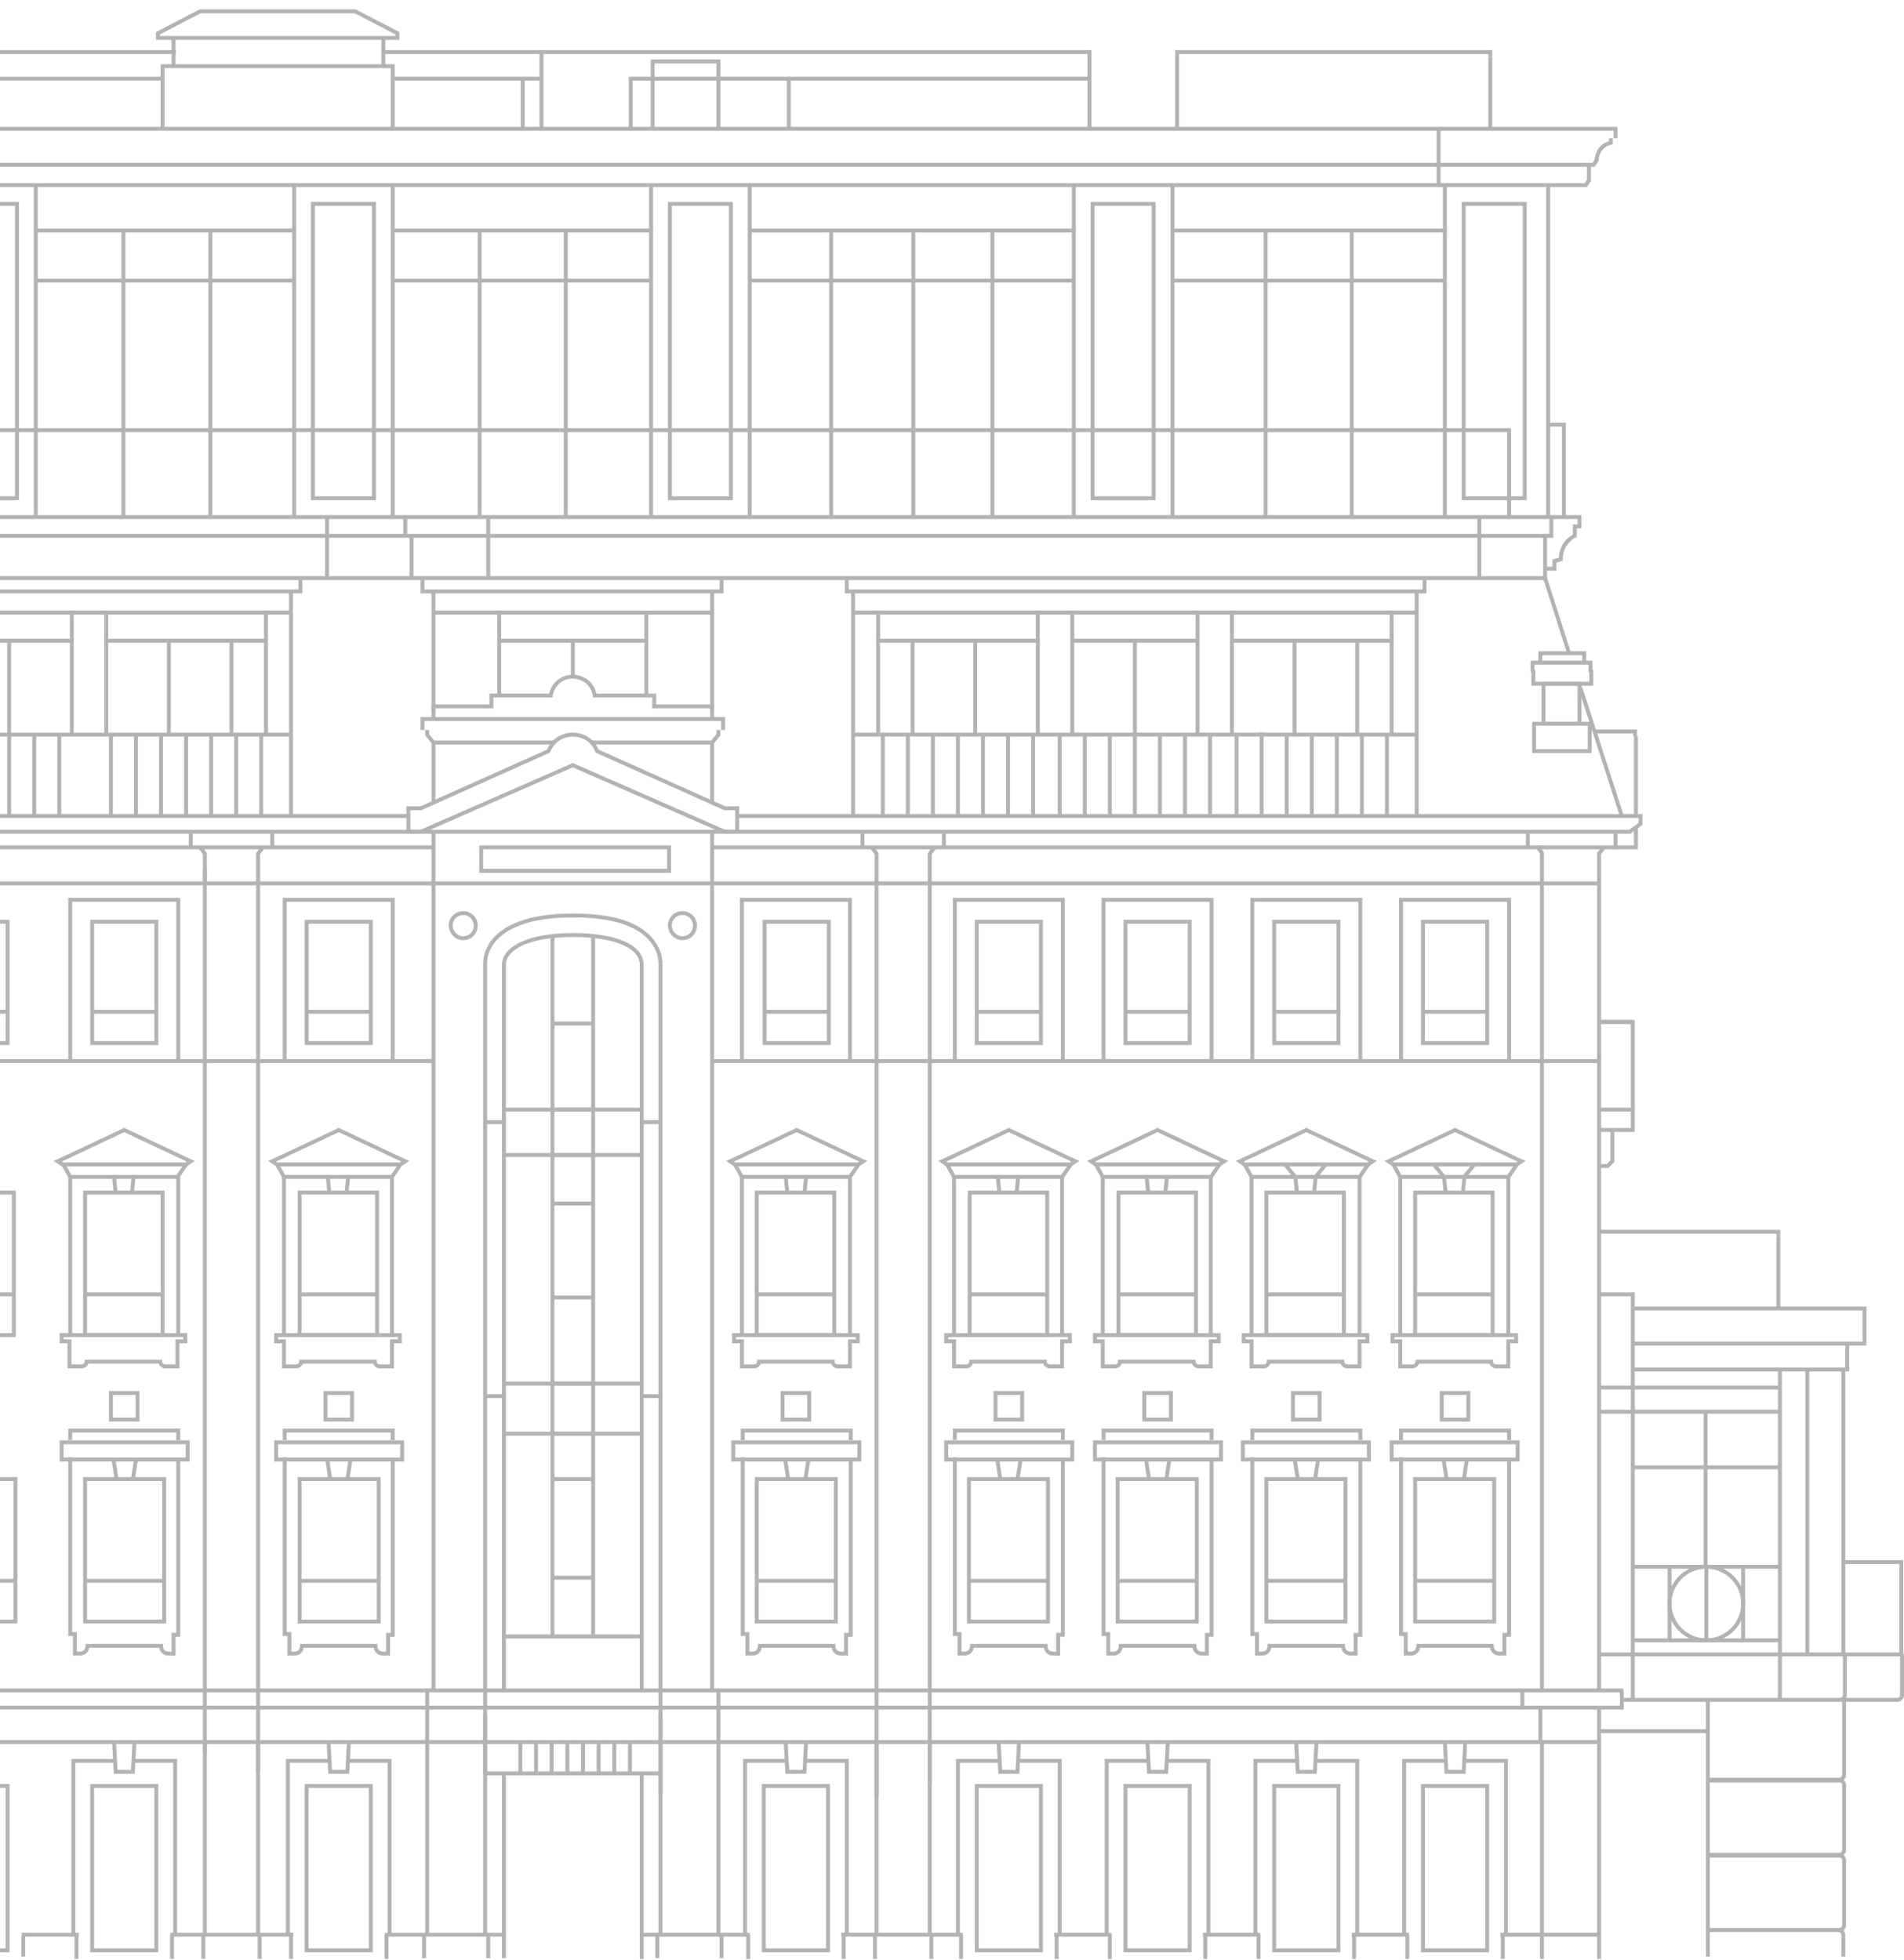 <svg xmlns="http://www.w3.org/2000/svg" fill="none" viewBox="0 0 236 243"><g fill="#000" clip-path="url(#clip0_57_1525)" opacity=".3"><path d="M94.77 125.673h7.957v-.486h-7.956v.486zm7.715-11.403v11.16h.485v-11.16h-.485zm-7.714.243h7.956v-.486h-7.956v.486zm.242 10.917v-11.16h-.485v11.16h.485zm7.957.679v-.776h-.485v.776h.485zm0 3.203v-3.203h-.485v3.203h.485zm-8.2.243h7.957v-.486h-7.956v.486zm-.242-4.125v3.882h.485v-3.882h-.485zm8.199 0v.243h.243v-.243h-.243zm0-11.16h.243v-.243h-.243v.243zm-7.956 0v-.243h-.243v.243h.243zm7.956 15.042v.243h.243v-.243h-.243zm-7.956 0h-.243v.243h.243v-.243zm26.295-3.639h7.957v-.486h-7.957v.486zm7.714-11.403v11.16h.485v-11.16h-.485zm-7.714.243h7.957v-.486h-7.957v.486zm.243 10.917v-11.16h-.485v11.16h.485zm7.956.679v-.776h-.485v.776h.485zm0 3.203v-3.203h-.485v3.203h.485zm-8.199.243h7.957v-.486h-7.957v.486zm-.242-4.125v3.882h.485v-3.882h-.485zm8.199 0v.243h.242v-.243h-.242zm0-11.16h.242v-.243h-.242v.243zm-7.957 0v-.243h-.242v.243h.242zm7.957 15.042v.243h.242v-.243h-.242zm-7.957 0h-.242v.243h.242v-.243zm18.436-3.639h7.957v-.486h-7.957v.486zm7.714-11.403v11.16h.485v-11.16h-.485zm-7.714.243h7.957v-.486h-7.957v.486zm.243 10.917v-11.16h-.485v11.16h.485zm7.956.679v-.776h-.485v.776h.485zm0 3.203v-3.203h-.485v3.203h.485zm-8.199.243h7.957v-.486h-7.957v.486zm-.242-4.125v3.882h.485v-3.882h-.485zm8.199 0v.243h.242v-.243h-.242zm0-11.16h.242v-.243h-.242v.243zm-7.957 0v-.243h-.242v.243h.242zm7.957 15.042v.243h.242v-.243h-.242zm-7.957 0h-.242v.243h.242v-.243zm18.436-3.639h7.957v-.486h-7.957v.486zm7.714-11.403v11.16h.486v-11.16h-.486zm-7.714.243h7.957v-.486h-7.957v.486zm.243 10.917v-11.16h-.485v11.16h.485zm7.957.679v-.776h-.486v.776h.486zm0 3.203v-3.203h-.486v3.203h.486zm-8.2.243h7.957v-.486h-7.957v.486zm-.242-4.125v3.882h.485v-3.882h-.485zm8.199 0v.243h.243v-.243h-.243zm0-11.16h.243v-.243h-.243v.243zm-7.957 0v-.243h-.242v.243h.242zm7.957 15.042v.243h.243v-.243h-.243zm-7.957 0h-.242v.243h.242v-.243zm18.436-3.639h7.957v-.486h-7.957v.486zm7.714-11.403v11.16h.485v-11.16h-.485zm-7.714.243h7.957v-.486h-7.957v.486zm.243 10.917v-11.16h-.485v11.16h.485zm7.956.679v-.776h-.485v.776h.485zm0 3.203v-3.203h-.485v3.203h.485zm-8.199.243h7.957v-.486h-7.957v.486zm-.242-4.125v3.882h.485v-3.882h-.485zm8.199 0v.243h.242v-.243h-.242zm0-11.16h.242v-.243h-.242v.243zm-7.957 0v-.243h-.242v.243h.242zm7.957 15.042v.243h.242v-.243h-.242zm-7.957 0h-.242v.243h.242v-.243zM1.184 241.787v-20.379H.7v20.379h.485zm-8.199.243H.942v-.486h-7.957v.486zm-.243-20.622v20.379h.486v-20.379h-.486zm8.2-.243h-7.957v.485H.942v-.485zm0 20.622v.243h.242v-.243H.942zm-7.957 0h-.243v.243h.243v-.243zm0-20.379v-.243h-.243v.243h.243zm7.957 0h.242v-.243H.942v.243zm2.183 18.632H2.64v2.523h.485v-2.523zm18.727-128.487v19.991h.485v-19.991h-.485zm-13.148.242h13.39v-.485H8.704v.485zm.243 19.749v-19.991H8.46v19.991h.486zm13.147-19.991h.243v-.243h-.243v.243zm-13.39 0v-.243h-.243v.243h.243zm122.793 0v19.991h.485v-19.991h-.485zm-13.147.242h13.39v-.485h-13.39v.485zm.242 19.749v-19.991h-.485v19.991h.485zm13.148-19.991h.242v-.243h-.242v.243zm-13.39 0v-.243h-.243v.243h.243zm31.583 0v19.991h.485v-19.991h-.485zm-13.148.242h13.391v-.485h-13.391v.485zm.243 19.749v-19.991h-.485v19.991h.485zm13.148-19.991h.242v-.243h-.242v.243zm-13.391 0v-.243h-.242v.243h.242zm31.584 0v19.991h.485v-19.991h-.485zm-13.148.242h13.391v-.485h-13.391v.485zm.243 19.749v-19.991h-.485v19.991h.485zm13.148-19.991h.242v-.243h-.242v.243zm-13.391 0v-.243h-.242v.243h.242zm31.584 0v19.991h.485v-19.991h-.485zm-13.148.242h13.391v-.485h-13.391v.485zm.243 19.749v-19.991h-.485v19.991h.485zm13.148-19.991h.242v-.243h-.242v.243zm-13.391 0v-.243h-.242v.243h.242zM17.292 175.991v-3.3h-.485v3.3h.485zm-3.542.242h3.3v-.485h-3.3v.485zm-.243-3.542v3.3h.485v-3.3h-.485zm3.542-.242h-3.3v.485h3.3v-.485zm0 3.542v.242h.243v-.242h-.243zm-3.3 0h-.242v.242h.243v-.242zm0-3.3v-.242h-.242v.242h.243zm3.3 0h.243v-.242h-.243v.242zm109.888 3.3v-3.3h-.485v3.3h.485zm-3.542.242h3.3v-.485h-3.3v.485zm-.242-3.542v3.3h.485v-3.3h-.485zm3.542-.242h-3.3v.485h3.3v-.485zm0 3.542v.242h.242v-.242h-.242zm-3.3 0h-.242v.242h.242v-.242zm0-3.3v-.242h-.242v.242h.242zm3.3 0h.242v-.242h-.242v.242zm18.678 3.3v-3.3h-.485v3.3h.485zm-3.542.242h3.3v-.485h-3.3v.485zm-.242-3.542v3.3h.485v-3.3h-.485zm3.542-.242h-3.3v.485h3.3v-.485zm0 3.542v.242h.242v-.242h-.242zm-3.3 0h-.242v.242h.242v-.242zm0-3.3v-.242h-.242v.242h.242zm3.3 0h.242v-.242h-.242v.242zm18.678 3.3v-3.3h-.485v3.3h.485zm-3.542.242h3.3v-.485h-3.3v.485zm-.243-3.542v3.3h.486v-3.3h-.486zm3.543-.242h-3.3v.485h3.3v-.485zm0 3.542v.242h.242v-.242h-.242zm-3.3 0h-.243v.242h.243v-.242zm0-3.3v-.242h-.243v.242h.243zm3.3 0h.242v-.242h-.242v.242zm18.678 3.3v-3.3h-.485v3.3h.485zm-3.542.242h3.3v-.485h-3.3v.485zm-.243-3.542v3.3h.486v-3.3h-.486zm3.543-.242h-3.3v.485h3.3v-.485zm0 3.542v.242h.242v-.242h-.242zm-3.3 0h-.243v.242h.243v-.242zm0-3.3v-.242h-.243v.242h.243zm3.3 0h.242v-.242h-.242v.242zM19.62 241.787v-20.379h-.485v20.379h.485zm-8.199.243h7.957v-.486H11.42v.486zm-.242-20.622v20.379h.485v-20.379h-.486zm8.199-.243H11.42v.485h7.957v-.485zm0 20.622v.243h.242v-.243h-.242zm-7.957 0h-.242v.243h.242v-.243zm0-20.379v-.243h-.242v.243h.242zm7.957 0h.242v-.243h-.242v.243zm2.086-3.106v21.544h.486v-21.544h-.486zm-4.997.243h5.24v-.485h-5.24v.485zm5.24-.243h.243v-.242h-.243v.242zm-12.615.243h5.24v-.485h-5.24v.485zm.243 21.301v-21.544H8.85v21.544h.485zm-.243-21.544v-.242H8.85v.242h.242z"/><path d="M16.71 219.67l.194-3.687-.486-.029-.194 3.687.486.029zm-2.378.233h2.135v-.485h-2.135v.485zm-.437-3.92l.194 3.687.486-.029-.194-3.687-.486.029zm2.572 3.678v.242h.233v-.233l-.233-.009zm-2.135 0h-.243l.01.242h.233v-.242zm-4.609 20.185h-.485v3.009h.485v-3.009zm11.837 0h-.484v3.009h.485v-3.009zm26.878-128.293v19.991h.486v-19.991h-.486zm-13.147.242h13.39v-.485h-13.39v.485zm.242 19.749v-19.991h-.485v19.991h.485zm13.148-19.991h.243v-.243h-.243v.243zm-13.39 0v-.243h-.243v.243h.243zm8.588 64.438v-3.3h-.486v3.3h.486zm-3.543.242h3.3v-.485h-3.3v.485zm-.242-3.542v3.3h.485v-3.3h-.485zm3.542-.242h-3.3v.485h3.3v-.485zm0 3.542v.242h.242v-.242h-.242zm-3.3 0h-.242v.242h.242v-.242zm0-3.3v-.242h-.242v.242h.242zm3.3 0h.242v-.242h-.242v.242zm61.469-61.138v19.991h.485v-19.991h-.485zm-13.148.242h13.39v-.485h-13.39v.485zm.243 19.749v-19.991h-.486v19.991h.486zm13.147-19.991h.243v-.243h-.243v.243zm-13.39 0v-.243h-.243v.243h.243zm8.588 64.438v-3.3h-.485v3.3h.485zm-3.542.242h3.299v-.485h-3.3v.485zm-.243-3.542v3.3h.485v-3.3h-.485zm3.542-.242h-3.3v.485h3.3v-.485zm0 3.542v.242h.243v-.242h-.243zm-3.3 0h-.242v.242h.243v-.242zm0-3.3v-.242h-.242v.242h.243zm3.3 0h.243v-.242h-.243v.242zm-54.095 69.096v-20.379h-.485v20.379h.485zm-8.2.243h7.957v-.486h-7.956v.486zm-.242-20.622v20.379h.485v-20.379h-.485zm8.2-.243h-7.957v.485h7.956v-.485zm0 20.622v.243h.242v-.243h-.243zm-7.957 0h-.243v.243h.243v-.243zm0-20.379v-.243h-.243v.243h.243zm7.956 0h.243v-.243h-.243v.243zm2.087-3.106v21.544h.485v-21.544h-.485zm-4.998.243h5.24v-.485h-5.24v.485zm5.24-.243h.243v-.242h-.242v.242zm-12.614.243h5.24v-.485h-5.24v.485zm.242 21.301v-21.544h-.485v21.544h.486zm-.242-21.544v-.242h-.243v.242h.243z"/><path d="M43.296 219.67l.194-3.687-.485-.029-.194 3.687.485.029zm-2.377.233h2.135v-.485h-2.135v.485zm-.437-3.92l.194 3.687.485-.029-.194-3.687-.485.029zm2.572 3.678v.242h.232v-.233l-.232-.009zm-2.135 0h-.243l.01.242h.233v-.242zm-4.609 20.185h-.486v3.009h.485v-3.009zm11.838 0h-.486v3.009h.486v-3.009zm54.725 1.941v-20.379h-.485v20.379h.485zm-8.199.243h7.957v-.486h-7.957v.486zm-.243-20.622v20.379h.486v-20.379h-.486zm8.2-.243h-7.957v.485h7.957v-.485zm0 20.622v.243h.242v-.243h-.242zm-7.957 0h-.243v.243h.243v-.243zm0-20.379v-.243h-.243v.243h.243zm7.957 0h.242v-.243h-.242v.243zm2.086-3.106v21.544h.486v-21.544h-.486zm-4.998.243h5.241v-.485h-5.24v.485zm5.241-.243h.243v-.242h-.243v.242zm-12.615.243h5.24v-.485h-5.24v.485zm.243 21.301v-21.544h-.485v21.544h.485zm-.243-21.544v-.242h-.242v.242h.242z"/><path d="M99.963 219.67l.194-3.687-.486-.029-.194 3.687.486.029zm-2.378.233h2.135v-.485h-2.135v.485zm-.437-3.92l.194 3.687.486-.029-.195-3.687-.485.029zm2.572 3.678v.242h.233v-.233l-.233-.009zm-2.135 0h-.243l.01.242h.233v-.242zm-4.609 20.185h-.485v3.009h.485v-3.009zm11.838 0h-.486v3.009h.486v-3.009zm-68.456-.242H21.124v.485h15.234v-.485zm26.102 0H47.71v.485h14.75v-.485zm-52.688 0H2.688v.485h7.084v-.485zm174.801 2.183v-20.379h-.485v20.379h.485zm-8.199.243h7.957v-.486h-7.957v.486zm-.242-20.622v20.379h.485v-20.379h-.485zm8.199-.243h-7.957v.485h7.957v-.485zm0 20.622v.243h.242v-.243h-.242zm-7.957 0h-.242v.243h.242v-.243zm0-20.379v-.243h-.242v.243h.242zm7.957 0h.242v-.243h-.242v.243zm-10.528-3.106v21.544h.485v-21.544h-.485zm5.483-.242h-5.24v.485h5.24v-.485zm-5.24.242v-.242h-.243v.242h.243zm12.614-.242h-5.24v.485h5.24v-.485zm.243 21.786v-21.544h-.485v21.544h.485zm-.243-21.544h.243v-.242h-.243v.242z"/><path d="M179.528 219.651l-.194-3.688-.485.03.194 3.687.485-.029zm1.892-.233h-2.135v.485h2.135v-.485zm-.048-3.455l-.194 3.688.485.029.194-3.687-.485-.03zm-2.087 3.698h-.242l.009.242h.233v-.242zm2.135 0v.242h.233v-.233l-.233-.009zm5.094 20.185h-.485v3.009h.485v-3.009zm-11.838 0h-.485v3.009h.485v-3.009zm-8.538 1.941v-20.379h-.486v20.379h.486zm-8.2.243h7.957v-.486h-7.957v.486zm-.242-20.622v20.379h.485v-20.379h-.485zm8.199-.243h-7.957v.485h7.957v-.485zm0 20.622v.243h.243v-.243h-.243zm-7.957 0h-.242v.243h.242v-.243zm0-20.379v-.243h-.242v.243h.242zm7.957 0h.243v-.243h-.243v.243zm-10.528-3.106v21.544h.485v-21.544h-.485zm5.483-.242h-5.24v.485h5.24v-.485zm-5.24.242v-.242h-.243v.242h.243zm12.614-.242h-5.24v.485h5.24v-.485zm.243 21.786v-21.544h-.485v21.544h.485zm-.243-21.544h.243v-.242h-.243v.242z"/><path d="M161.092 219.651l-.194-3.688-.485.03.194 3.687.485-.029zm1.892-.233h-2.135v.485h2.135v-.485zm-.048-3.455l-.194 3.688.485.029.194-3.687-.485-.03zm-2.087 3.698h-.242l.009.242h.233v-.242zm2.135 0v.242h.233v-.233l-.233-.009zm5.094 20.185h-.485v3.009h.485v-3.009zm-11.838 0h-.485v3.009h.485v-3.009zm-8.539 1.941v-20.379h-.485v20.379h.485zm-8.199.243h7.957v-.486h-7.957v.486zm-.242-20.622v20.379h.485v-20.379h-.485zm8.199-.243h-7.957v.485h7.957v-.485zm0 20.622v.243h.242v-.243h-.242zm-7.957 0h-.242v.243h.242v-.243zm0-20.379v-.243h-.242v.243h.242zm7.957 0h.242v-.243h-.242v.243zm-10.528-3.106v21.544h.485v-21.544h-.485zm5.483-.242h-5.24v.485h5.24v-.485zm-5.24.242v-.242h-.243v.242h.243zm12.614-.242h-5.24v.485h5.24v-.485zm.243 21.786v-21.544h-.485v21.544h.485zm-.243-21.544h.243v-.242h-.243v.242z"/><path d="M142.656 219.651l-.194-3.688-.485.03.194 3.687.485-.029zm1.892-.233h-2.135v.485h2.135v-.485zm-.048-3.455l-.194 3.688.485.029.194-3.687-.485-.03zm-2.087 3.698h-.242l.009.242h.233v-.242zm2.135 0v.242h.233v-.233l-.233-.009zm5.094 20.185h-.485v3.009h.485v-3.009zm-11.838 0h-.485v3.009h.485v-3.009zm-8.539 1.941v-20.379h-.485v20.379h.485zm-8.199.243h7.957v-.486h-7.957v.486zm-.242-20.622v20.379h.485v-20.379h-.485zm8.199-.243h-7.957v.485h7.957v-.485zm0 20.622v.243h.242v-.243h-.242zm-7.957 0h-.242v.243h.242v-.243zm0-20.379v-.243h-.242v.243h.242zm7.957 0h.242v-.243h-.242v.243zm-10.528-3.106v21.544h.485v-21.544h-.485zm5.483-.242h-5.24v.485h5.24v-.485zm-5.24.242v-.242h-.243v.242h.243zm12.614-.242h-5.24v.485h5.24v-.485zm.243 21.786v-21.544h-.485v21.544h.485zm-.243-21.544h.243v-.242h-.243v.242z"/><path d="M124.22 219.651l-.194-3.688-.485.03.194 3.687.485-.029zm1.892-.233h-2.135v.485h2.135v-.485zm-.048-3.455l-.194 3.688.485.029.194-3.687-.485-.03zm-2.087 3.698h-.242l.01.242h.232v-.242zm2.135 0v.242h.233v-.233l-.233-.009zm5.094 20.185h-.485v3.009h.485v-3.009zm-11.837 0h-.486v3.009h.486v-3.009z"/><path d="M137.757 239.604h-7.084v.485h7.084v-.485zm-18.437 0h-15.04v.485h15.04v-.485zm36.873 0h-7.085v.485h7.085v-.485zm18.436 0h-7.085v.485h7.085v-.485zM25.636 215.973h-.485v23.873h.485v-23.873zm-.194 23.873h-.485v3.009h.485v-3.009zm6.792-23.873h-.485v23.873h.485v-23.873z"/><path d="M25.636 107.671h-.485v109.466h.485V107.671zm6.598 1.456h-.485v110.534h.485V109.127zm1.746-6.114h-.484v2.038h.485v-2.038zm-10.09 0h-.486v2.038h.486v-2.038zm8.538 136.833h-.485v3.009h.485v-3.009z"/><path d="M53.824 131.302H-56.501v.485H53.824v-.485zm55.065-22.175h-.485v113.639h.485V109.127zm6.598 0h-.485V221.02h.485V109.127z"/><path d="M108.889 215.973h-.485v23.873h.485v-23.873zm6.598 0h-.485v23.873h.485v-23.873zm-62.682 23.873h-.485v2.912h.485v-2.912zm7.957 0h-.486v2.912h.486v-2.912zm-7.569-30.278h-.485v30.278h.485v-30.278zm7.18 2.911h-.485v27.367h.485v-27.367zm32.554 27.125h-13.39v.485h13.39v-.485z"/><path d="M89.677 239.846h-.485v2.912h.485v-2.912zm-7.957 0h-.485v2.912h.485v-2.912zm7.569-30.278h-.486v30.278h.486v-30.278zm-7.18 2.911h-.486v27.367h.486v-27.367zM53.97 103.11h-.486v106.458h.485V103.11zm34.543 0h-.486v106.555h.486V103.11zM53.97 92.047h-.486v7.57h.485v-7.57zm34.543 0h-.486v7.375h.486v-7.375z"/><path d="M-57.908 105.051v-1.747h-.485v1.747h.485zm111.732-.243H-58.15v.486H53.824v-.486zm-111.974.243h-.243v.243h.242v-.243zm-2.815-3.639H50.623v-.485H-60.965v.485zm.243.728v-.971h-.485v.971h.485zm-.242-.971v-.242h-.243v.242h.242zm259.413 114.804h-.485v26.882h.485v-26.882z"/><path d="M-56.598 216.216h254.901v-.486H-56.598v.486zm-.243-4.513v4.27h.486v-4.27h-.486zm.243 4.27h-.243v.243h.243v-.243z"/><path d="M198.449 211.897h-.485v4.076h.485v-4.076zm-7.277-.194h-.485v4.27h.485v-4.27z"/><path d="M201.263 211.703v-2.038h-.485v2.038h.485zm-12.566.242h12.323v-.485h-12.323v.485zm-.242-2.377v2.135h.485v-2.135h-.485zm-247.382 2.377h247.624v-.485H-58.927v.485zm-.242-1.601v1.359h.485v-1.359h-.485zm260.189 1.359v.242h.243v-.242h-.243zm-259.947 0h-.242v.242h.242v-.242z"/><path d="M-58.927 209.811h260.141v-.485h-260.14v.485zm.243.534v-.777h-.485v.777h.485zm-.243-.777v-.242h-.242v.242h.242z"/><path d="M198.449 130.283h-.485v79.382h.485v-79.382z"/><path d="M198.206 131.302H88.27v.485h109.936v-.485zm.097-22.03H-56.21v.486h254.513v-.486z"/><path d="M197.964 105.827v25.814h.485v-25.814h-.485zm.63-.922l-.582.777.388.291.583-.777-.389-.291zm-.388.922l-.194-.145-.048.068v.077h.242zm-166.02.146l.582-.777-.388-.291-.583.777.389.291zm.048 3.542v-3.688h-.485v3.688h.485zm-.242-3.688l-.195-.145-.048.068v.077h.243zm-6.404-.145l-.583-.777-.388.291.582.777.389-.291zm.048 3.833v-3.688h-.485v3.688h.485zm-.242-3.688h.242v-.077l-.048-.068-.195.145zm90.045.146l.582-.777-.388-.291-.583.777.389.291zm.048 3.542v-3.688h-.485v3.688h.485zm-.242-3.688l-.195-.145-.048.068v.077h.243zm-6.404-.145l-.583-.777-.388.291.582.777.389-.291zm.048 3.833v-3.688h-.485v3.688h.485zm-.243-3.688h.243v-.077l-.048-.068-.195.145zm82.671-.243l-.582-.776-.388.291.582.777.388-.292zm.049 25.96V105.73h-.486v25.814h.486zm-.243-25.814h.243v-.078l-.049-.068-.194.146zm-83.981-2.523h-.485v1.747h.485v-1.747zm10.092-.194h-.485v2.038h.485v-2.038z"/><path d="M200.487 105.051v-1.747h-.486v1.747h.486zm-112.217.243h111.974v-.486H88.27v.486zm111.974-.243v.243h.243v-.243h-.243z"/><path d="M-59.907 102.955l-.873-1.068-.378.311.873 1.067.378-.31zm262.092-.088H-60.091v.486h262.276v-.486zm-262.276.243l-.184.155.077.088h.117v-.243h-.01z"/><path d="M203.203 101.946l-1.358.97.281.398 1.359-.97-.282-.398zm-.097-.777v.971h.486v-.971h-.486zm-111.731.243h111.974v-.485H91.375v.485zm111.974.728l.145.194.098-.068v-.126h-.243zm0-.971h.243v-.242h-.243v.242zm-13.73 1.844h-.485v2.038h.485v-2.038zm2.911-36.586v-2.329h-.485v2.33h.485zm-301.719.243h301.476v-.485h-301.476v.485zm301.476-.243v.243h.243v-.243h-.243z"/><path d="M192.676 70.26h-1.165v.486h1.165v-.486zm-.243-.727v.97h.485v-.97h-.485zm.961-.427l-.777.194.117.475.776-.194-.116-.475zm1.804-2.679a24.244 24.244 0 00-.097-.223h-.019c-.019 0-.039.02-.068.03-.048.028-.126.067-.213.125a3.842 3.842 0 00-.641.534c-.475.495-.941 1.281-.941 2.426h.485c0-.99.408-1.67.806-2.086.203-.214.407-.37.553-.466.077-.049.135-.087.184-.107a.16.16 0 01.049-.02h.009l-.097-.223-.01.01zm-.242-1.164v1.164h.485v-1.164h-.485zm.825-.243h-.583v.485h.583v-.485zm-.243-.922v1.165h.485v-1.165h-.485zm-305.115.243h305.358v-.485h-305.358v.485zm.243.922v-1.165h-.486v1.165h.486zm302.01 5.24v.243h.242v-.243h-.242zm0-.97l-.059-.233-.184.048v.194h.243v-.01zm.776-.195l.058.233.184-.048v-.194h-.242v.01zm1.746-2.91l.098.222.145-.068v-.155h-.243zm0-1.165v-.243h-.242v.243h.242zm.583 0v.242h.242v-.242h-.242zm0-1.165h.242v-.242h-.242v.242zm-305.358 0v-.242h-.243v.242h.243zM199.904 17.71v-.582h-.485v.583h.485zm-1.989 2.136h.243v-.059c0-.038 0-.106.019-.184.029-.155.078-.359.175-.582.194-.427.572-.903 1.358-1.077l-.107-.476c-.96.214-1.455.805-1.698 1.349a2.849 2.849 0 00-.213.708c-.019.098-.019.175-.029.224v.087h.242l.01.01zm-.184.718l.388-.582-.408-.272-.388.582.408.272zm-309.443.107h309.239v-.486h-309.239v.486zm-.592-.69l.388.583.408-.272-.388-.582-.408.271zm-1.591-2.037c.786.174 1.164.65 1.358 1.077.097.223.146.427.175.582.01.078.019.136.019.184v.059h.486v-.088c0-.058-.01-.136-.03-.223a2.67 2.67 0 00-.213-.708c-.243-.544-.737-1.136-1.698-1.35l-.107.476.01-.01zm-.194-.816v.583h.485v-.583h-.485zm313.751.583l.048.233.194-.04v-.193h-.242zm-1.747 2.135l.204.136.039-.059v-.077h-.243zm-.388.582v.243h.126l.068-.107-.204-.136h.01zm-309.239 0l-.204.136.068.107h.126v-.243h.01zm-.388-.582h-.243v.077l.039.059.204-.136zm-1.747-2.135h-.242v.194l.194.039.048-.233zm-.824-1.747v1.164h.485v-1.164h-.485zm314.915-.243h-314.673v.485h314.673v-.485zm.243 1.407v-1.164h-.486v1.164h.486zm-314.916-1.164v-.243h-.242v.243h.242zm314.673 0h.243v-.243h-.243v.243z"/><path d="M191.754 71.668v-5.24h-.485v5.24h.485zm-245.053.242h244.81v-.485h-244.81v.485zm-.242-5.483v5.24h.485v-5.24h-.486zm245.052 5.24v.243h.243v-.242h-.243zm-244.81 0h-.242v.243h.242v-.242z"/><path d="M40.773 64.098h-.485v7.57h.485v-7.57zM35.97 90.834h-69.96v.485h69.96v-.485z"/><path d="M32.622 91.077h-.485v10.092h.485V91.077zm-3.105 0h-.485v10.092h.485V91.077zm-3.104 0h-.486v10.092h.486V91.077zm-3.105 0h-.486v10.092h.486V91.077zm-3.105 0h-.486v10.092h.486V91.077zm-3.106 0h-.485v10.092h.485V91.077zm-15.719 0H.893v10.092h.485V91.077zm0-11.646H.893v11.645h.485V79.431zm3.105 11.646h-.485v10.092h.485V91.077zm3.105 0h-.485v10.092h.485V91.077z"/><path d="M-6.87 79.431v11.645h.486V79.431h-.485zm15.768-.242H-6.627v.485H8.898v-.486zm.243 11.888V79.43h-.485v11.645h.485zM-6.627 79.43v-.242h-.242v.242h.242zm15.525 0h.243v-.242h-.243v.242zm12.275.001h-.485v11.645h.485V79.431zm7.762 0h-.485v11.645h.485V79.431z"/><path d="M12.925 79.431v11.645h.485V79.431h-.485zm20.037-.242H13.168v.485h19.794v-.486zm.243 11.888V79.43h-.486v11.645h.486zM13.168 79.43v-.242h-.243v.242h.243zm19.794 0h.243v-.242h-.243v.242zm-18.97 11.647h-.485v10.092h.485V91.077z"/><path d="M13.41 75.938h-.485v3.493h.485v-3.493zm19.795 0h-.486v3.493h.486v-3.493zm-24.064 0h-.485v3.493h.485v-3.493zm27.169-2.523h-.486v27.754h.485V73.415z"/><path d="M36.164 75.695h-69.863v.485h69.863v-.485zm1.31-2.378v-1.455h-.485v1.456h.485zm-72.337.243h72.094v-.485h-72.094v.485zm-.242-1.698v1.456h.485v-1.456h-.486zm72.336 1.456v.242h.243v-.243h-.243zm-72.094 0h-.242v.242h.242v-.243zm230.974 11.859l-.462.15 5.145 15.919.461-.149-5.144-15.92zm-4.368-13.581l-.462.147 2.912 9.125.462-.147-2.912-9.125zm-16.145 19.238h-69.96v.485h69.96v-.485z"/><path d="M172.153 91.077h-.485v10.092h.485V91.077zm-3.105 0h-.485v10.092h.485V91.077zm-3.105 0h-.485v10.092h.485V91.077zm-3.105 0h-.485v10.092h.485V91.077zm-3.104 0h-.486v10.092h.486V91.077zm-3.106-.292h-.485v10.287h.485V90.785zm-3.104.292h-.486v10.092h.486V91.077zm-43.859 0h-.485v10.092h.485V91.077zm3.105 0h-.485v10.092h.485V91.077zm3.105 0h-.485v10.092h.485V91.077zm3.105 0h-.485v10.092h.485V91.077zm3.105 0h-.485v10.092h.485V91.077zm3.105 0h-.485v10.092h.485V91.077zm21.93 0h-.486v10.092h.486V91.077zm-3.106 0h-.485v10.092h.485V91.077zm-3.105 0h-.485v10.092h.485V91.077zm0-11.646h-.485v11.645h.485V79.431zm-3.105 11.646h-.485v10.092h.485V91.077zm-3.105 0h-.485v10.092h.485V91.077zm15.525 0h-.485v10.092h.485V91.077zm-18.63 0h-.485v10.092h.485V91.077z"/><path d="M148.187 79.431v11.645h.485V79.431h-.485zm-15.283.243h15.525v-.486h-15.525v.486zm.243 11.402V79.431h-.485v11.645h.485zm15.282-11.645h.243v-.242h-.243v.242zm-15.525 0v-.242h-.242v.242h.242zm-11.789 0h-.485v11.645h.485V79.431zm-7.763 0h-.485v11.645h.485V79.431z"/><path d="M128.392 79.431v11.645h.485V79.431h-.485zm-19.552.243h19.795v-.486H108.84v.486zm.243 11.402V79.431h-.485v11.645h.485zm19.552-11.645h.242v-.242h-.242v.242zm-19.795 0v-.242h-.242v.242h.242zm51.864 0h-.485v11.645h.485V79.431zm7.762 0h-.485v11.645h.485V79.431z"/><path d="M152.456 79.431v11.645h.485V79.431h-.485zm20.037-.242h-19.794v.485h19.794v-.486zm.243 11.888V79.43h-.486v11.645h.486zM152.699 79.43v-.242h-.243v.242h.243zm19.794 0h.243v-.242h-.243v.242zm-44.198 11.647h-.485v10.092h.485V91.077z"/><path d="M172.736 75.938h-.486v3.493h.486v-3.493zm-19.795 0h-.485v3.493h.485v-3.493zm-24.063 0h-.486v3.493h.486v-3.493zm-19.795 0h-.485v3.493h.485v-3.493zm39.589 0h-.485v3.493h.485v-3.493zm-15.525 0h-.485v3.493h.485v-3.493zm42.694-2.523h-.486v27.754h.486V73.415zm-69.863 0h-.485v27.754h.485V73.415z"/><path d="M175.598 75.695h-69.863v.485h69.863v-.485zm1.213-2.378v-1.455h-.485v1.456h.485zm-71.852.243h71.609v-.485h-71.609v.485zm-.242-1.698v1.456h.485v-1.456h-.485zm71.851 1.456v.242h.243v-.243h-.243zm-71.609 0h-.242v.242h.242v-.243zm-68.504-38.77H4.338v.485h32.117v-.485z"/><path d="M15.545 28.483h-.485V64h.485V28.483zm10.77 0h-.485V64h.485V28.483zm54.289 6.065H48.487v.485h32.117v-.485z"/><path d="M59.694 28.483h-.485V64h.485V28.483zm10.674 0h-.486V64h.486V28.483zm108.529 6.065h-33.573v.485h33.573v-.485z"/><path d="M157.114 28.483h-.486V64h.486V28.483zm10.673 0h-.485V64h.485V28.483zm-34.786 6.065h-40.17v.485H133v-.485z"/><path d="M103.261 28.483h-.485V64h.485V28.483zm19.989 0h-.486V64h.486V28.483zm-9.8 0h-.486V64h.486V28.483z"/><path d="M186.805 53.326v10.675h.485V53.326h-.485zm-234.767.243h235.01v-.486h-235.01v.486zm235.01-.243h.242v-.242h-.242v.242z"/><path d="M145.567 53.229h-.485v10.869h.485V53.229z"/><path d="M178.849 28.58v24.94h.485V28.58h-.485zm-33.525.242h33.767v-.485h-33.767v.485zm.243 24.698V28.58h-.485v24.94h.485zm33.524-24.94h.243v-.243h-.243v.242zm-33.767 0v-.243h-.242v.242h.242z"/><path d="M179.334 53.229h-.485v10.869h.485V53.229zm-33.767-30.278h-.485v5.629h.485v-5.63zm33.767 0h-.485v5.629h.485v-5.63z"/><path d="M-110.887 22.37v-.583h-.485v.582h.485zm.349.445l-.388-.582-.407.272.388.582.407-.271zm307.095-.106h-307.298v.485h307.298v-.485zm.184-.476l-.388.582.408.272.388-.582-.408-.272zm-.039-1.805v1.941h.486v-1.94h-.486zm-307.831 1.941h-.243v.078l.039.058.204-.136zm.388.582l-.204.136.068.107h.126v-.243h.01zm307.298 0v.243h.126l.068-.107-.204-.136h.01zm.388-.582l.204.136.039-.058v-.078h-.243zM-5.22 61.769v-8.54h-.485v8.54h.485zm7.326-.243h-7.569v.486h7.569v-.486zm-.243-8.297v8.54h.486v-8.54h-.486zm-7.325 8.54h-.243v.243h.242v-.243zm7.568 0v.243h.243v-.243h-.243z"/><path d="M1.863 25.28v28.24h.486V25.28h-.486zm-7.325.243h7.568v-.485h-7.569v.485zm.242 27.997V25.28h-.485v28.24h.485zm7.326-28.24h.243v-.242h-.243v.242zm-7.569 0v-.242h-.242v.242h.242zm10.14 27.949h-.485v10.869h.485V53.229z"/><path d="M36.212 28.58v24.746h.486V28.579h-.486zm-31.777.242h32.02v-.485H4.435v.485zm.242 24.504V28.579h-.485v24.747h.485zm31.778-24.747h.243v-.242h-.243v.242zm-32.02 0v-.242h-.243v.242h.243z"/><path d="M36.698 53.229h-.486v10.869h.486V53.229zM4.677 22.951h-.485v5.629h.485v-5.63zm32.021 0h-.486v5.629h.486v-5.63zm2.328 38.818v-8.54h-.485v8.54h.485zm7.326-.243h-7.568v.486h7.568v-.486zm-.242-8.297v8.54h.485v-8.54h-.485zm-7.326 8.54h-.243v.243h.243v-.243zm7.568 0v.243h.243v-.243h-.243z"/><path d="M46.11 25.28v28.046h.485V25.28h-.485zm-7.326.243h7.568v-.485h-7.568v.485zm.242 27.803V25.28h-.485v28.046h.485zm7.326-28.046h.243v-.242h-.243v.242zm-7.568 0v-.242h-.243v.242h.243zm10.14 27.949h-.486v10.869h.486V53.229z"/><path d="M80.459 28.58v24.94h.485V28.58h-.485zm-31.778.242h32.02v-.485h-32.02v.485zm.243 24.698V28.58h-.486v24.94h.486zM80.7 28.58h.243v-.243H80.7v.242zm-32.02 0v-.243h-.242v.242h.242z"/><path d="M80.944 53.229h-.485v10.869h.485V53.229zm-32.02-30.278h-.486v5.629h.486v-5.63zm34.349 38.818v-8.54h-.485v8.54h.485zm7.326-.243H83.03v.486h7.57v-.486zm-.243-8.297v8.54h.485v-8.54h-.485zm-7.326 8.54h-.242v.243h.242v-.243zm7.569 0v.243h.242v-.243H90.6z"/><path d="M90.356 25.28v28.531h.485v-28.53h-.485zm-7.326.243h7.57v-.485h-7.57v.485zm.243 28.288v-28.53h-.485v28.53h.485zm7.326-28.53h.242v-.243H90.6v.242zm-7.569 0v-.243h-.242v.242h.242zm52.64 36.488v-8.54h-.485v8.54h.485zm7.326-.243h-7.569v.486h7.569v-.486zm-.243-8.297v8.54h.485v-8.54h-.485zm-7.326 8.54h-.242v.243h.242v-.243zm7.569 0v.243h.242v-.243h-.242z"/><path d="M142.753 25.28v28.046h.485V25.28h-.485zm-7.326.243h7.569v-.485h-7.569v.485zm.243 27.803V25.28h-.485v28.046h.485zm7.326-28.046h.242v-.242h-.242v.242zm-7.569 0v-.242h-.242v.242h.242zm46.235 36.489v-8.54h-.485v8.54h.485zm7.326-.243h-7.568v.486h7.568v-.486zm-.242-36.246v36.49h.485V25.28h-.485zm-7.326.243h7.568v-.485h-7.568v.485zm.242 27.706V25.28h-.485v27.95h.485zm-.242 8.54h-.243v.243h.243v-.243zm7.568 0v.243h.243v-.243h-.243zm0-36.489h.243v-.242h-.243v.242zm-7.568 0v-.242h-.243v.242h.243zM80.944 22.951h-.485v5.629h.485v-5.63zM93.17 53.229h-.485v10.869h.485V53.229z"/><path d="M132.856 28.58v24.94h.485V28.58h-.485zm-39.929.242h40.171v-.485h-40.17v.485zm.243 24.504V28.579h-.485v24.747h.485zm39.928-24.747h.243v-.242h-.243v.242zm-40.17 0v-.242h-.243v.242h.242z"/><path d="M133.341 53.229h-.485v10.869h.485V53.229zM93.17 22.951h-.485v5.629h.485v-5.63zm40.171 0h-.485v5.629h.485v-5.63zm58.801 0h-.485v41.147h.485V22.951z"/><path d="M193.84 52.404h-1.941v.485h1.941v-.485zm.243.825v-.582h-.486v.582h.486zm-.243-.582h.243v-.243h-.243v.243z"/><path d="M194.083 53.229h-.486v10.869h.486V53.229zm-10.48 10.869h-.485v7.57h.485v-7.57zm-133.127 0h-.485v2.33h.485v-2.33zm.776 2.329h-.485v5.24h.485v-5.24zm9.51-2.329h-.486v7.57h.486v-7.57zm117.795-48.134h-.485v6.987h.485v-6.987zm6.405-8.928h-.486v8.928h.486V7.036zm18.048 98.015v-2.523h-.486v2.523h.486zm-2.766.243h2.523v-.486h-2.523v.486zm2.523-.243v.243h.243v-.243h-.243zm-.339-14.363v.583h.485v-.583h-.485zm-4.804.243h5.047v-.485h-5.047v.485zm5.047-.243h.242v-.242h-.242v.242z"/><path d="M203.009 91.27h-.485v9.899h.485v-9.898zM79.78 119.608c0-1.204-.825-2.194-2.3-2.863-1.475-.68-3.648-1.068-6.482-1.068v.485c2.795 0 4.89.389 6.278 1.019 1.388.631 2.018 1.495 2.018 2.427h.486zm0 83.264v-83.264h-.486v83.264h.486zm-17.32.243h17.077v-.486H62.459v.486zm-.243-83.507v83.264h.485v-83.264h-.485zm8.781-3.931c-2.785 0-4.958.418-6.443 1.107-1.484.689-2.338 1.669-2.338 2.824h.485c0-.884.65-1.738 2.057-2.388 1.397-.65 3.493-1.058 6.24-1.058v-.485zm8.539 87.195v.243h.242v-.243h-.242zm-17.078 0h-.242v.243h.242v-.243z"/><path d="M68.718 116.017h-.485v86.758h.485v-86.758zm5.046 0h-.485v86.758h.485v-86.758z"/><path d="M79.537 171.284H62.459v.485h17.078v-.485z"/><path d="M73.522 171.284h-5.046v.485h5.046v-.485zm6.015 6.211H62.459v.485h17.078v-.485z"/><path d="M73.522 177.495h-5.046v.485h5.046v-.485zm6.015-40.177H62.459v.486h17.078v-.486z"/><path d="M73.522 137.318h-5.046v.486h5.046v-.486zm6.015 5.629H62.459v.485h17.078v-.485z"/><path d="M73.522 142.947h-5.046v.485h5.046v-.485zm0 40.177h-5.046v.485h5.046v-.485zm0 12.227h-5.046v.485h5.046v-.485zm0-34.742h-5.046v.485h5.046v-.485zm0-11.646h-5.046v.486h5.046v-.486zm0-22.319h-5.046v.485h5.046v-.485zm-10.82 76.131h-.485v6.793h.485v-6.793zm17.078 0h-.486v6.793h.486v-6.793zM59.888 119.51v100.345h.485V119.51h-.485zm11.11-6.259c-4.056 0-6.821.776-8.587 1.96-1.776 1.184-2.523 2.756-2.523 4.299h.485c0-1.368.66-2.795 2.31-3.901 1.659-1.106 4.318-1.873 8.315-1.873v-.485zm7.481 1.281c-1.892-.893-4.453-1.281-7.48-1.281v.485c2.988 0 5.472.388 7.267 1.242l.204-.436.01-.01zm3.63 4.978c0-2.057-1.34-3.881-3.63-4.978l-.213.437c2.173 1.038 3.357 2.717 3.357 4.532h.485v.009zm0 102.771V119.51h-.486v102.771h.485z"/><path d="M62.46 138.871h-2.33v.485h2.33v-.485zm19.406 0h-2.329v.485h2.33v-.485zM62.46 172.837h-2.33v.485h2.33v-.485zm19.406 0h-2.329v.485h2.33v-.485zm0 46.775H60.13v.486h21.735v-.486z"/><path d="M64.74 215.973h-.485v3.882h.485v-3.882zm1.94 0h-.485v3.882h.485v-3.882zm1.941 0h-.485v3.882h.485v-3.882zm1.941 0h-.486v3.882h.486v-3.882zm1.94 0h-.485v3.882h.485v-3.882zm1.941 0h-.486v3.882h.486v-3.882zm1.941 0h-.486v3.882h.486v-3.882zm1.94 0h-.485v3.882h.485v-3.882zm-15.622 3.688h-.485v23.096h.485v-23.096zm17.078 0h-.486v23.193h.486v-23.193zM52.126 89.136v1.358h.485v-1.358h-.485zm37.502-.243h-37.26v.485h37.26v-.485zm.243 1.601v-1.358h-.485v1.358h.485zm-37.503-1.358v-.243h-.242v.243h.242zm37.26 0h.243v-.243h-.243v.243zM53.727 92.29h14.942v-.486H53.727v.486zm-.97-1.058l.776.97.378-.3-.776-.971-.379.3zm-.05-.738v.582h.486v-.582h-.485zm36.582.582v-.582h-.486v.582h.486zm-.825 1.126l.776-.97-.378-.301-.777.97.379.301zm-15.137.088H88.27v-.486H73.327v.486zm-19.6-.243l-.194.155.077.088h.117v-.243zm-.777-.97h-.242v.087l.048.068.194-.156zm36.096 0l.194.155.049-.068v-.088h-.243zm-.776.97v.243h.116l.078-.088-.194-.155z"/><path d="M53.484 87.583v1.553h.485v-1.553h-.485zm7.423-.242h-7.18v.485h7.18v-.485zm-.242-1.116v1.358h.485v-1.358h-.486zm7.616-.243h-7.374v.485h7.374v-.485zm2.717-2.33c-1.475 0-2.746 1.059-2.96 2.534l.476.068a2.48 2.48 0 012.475-2.126v-.485l.01.01zm2.96 2.534c-.214-1.485-1.485-2.533-2.96-2.533v.485c1.242 0 2.3.883 2.475 2.125l.475-.068.01-.01zm7.132-.204h-7.375v.485h7.374v-.485zm.242 1.601v-1.358h-.485v1.358h.485zm6.938-.242h-7.18v.485h7.18v-.485zm.243 1.795v-1.553h-.486v1.553h.486zm-34.786-1.553v-.242h-.243v.242h.243zm7.18 0v.243h.243v-.243h-.243zm0-1.358v-.243h-.242v.243h.242zm7.374 0v.242h.214l.029-.204-.243-.038zm5.434 0l-.242.038.029.204h.213v-.242zm7.374 0h.243v-.243h-.242v.243zm0 1.358h-.242v.243h.243v-.243zm7.18 0h.243v-.242h-.242v.242z"/><path d="M62.12 75.938h-.485v10.286h.485V75.937zm18.242 0h-.486v10.286h.486V75.937zm-9.122 3.493h-.484v4.464h.485v-4.464zm-17.27-6.016h-.486v14.75h.485v-14.75zm34.543 0h-.486v14.75h.486v-14.75z"/><path d="M88.27 75.695H53.727v.485H88.27v-.485zm1.407-2.378v-1.455h-.485v1.456h.485zm-37.309.243h37.066v-.485H52.368v.485zm-.242-1.698v1.456h.485v-1.456h-.485zm37.308 1.456v.242h.243v-.243h-.243zm-37.066 0h-.242v.242h.242v-.243zm27.557 5.871H61.877v.485h18.048v-.486zM52.174 99.956h-1.552v.485h1.552v-.485zm15.72-7.065l-15.817 7.085.194.446 15.816-7.084-.194-.447zm3.104-2.057c-1.455 0-2.707.835-3.23 2.193l.455.175c.447-1.165 1.524-1.883 2.785-1.883v-.485h-.01zm3.231 2.193c-.523-1.358-1.775-2.193-3.23-2.193v.485c1.26 0 2.328.718 2.784 1.883l.456-.175h-.01zm15.69 6.949L74.103 92.89l-.194.447 15.816 7.084.194-.446zm1.456-.02h-1.553v.485h1.553v-.485zm.243 1.893v-1.65h-.486v1.65h.486zm0 1.261v-1.261h-.486v1.261h.486zm-1.796.243h1.553v-.485h-1.553v.485zm-18.92-8.268l18.823 8.248.194-.446-18.824-8.249-.194.447zm-18.63 8.248l18.823-8.248-.194-.447-18.824 8.249.194.446zm-1.65.02h1.552v-.485h-1.552v.485zm-.243-3.154v2.911h.485v-2.911h-.485zm1.795 0v.242h.049l.048-.019-.097-.223zm15.816-7.084l.097.223.088-.04.038-.096-.223-.087zm6.016 0l-.223.087.039.097.087.039.097-.223zm15.816 7.084l-.097.223.049.019h.048v-.242zm1.553 0h.243v-.243h-.243v.243zm0 2.911v.243h.243v-.243h-.243zm-1.553 0l-.097.223.049.02h.048v-.243zm-18.824-8.249l.097-.223-.097-.039-.097.04.097.222zm-18.824 8.249v.243h.049l.048-.02-.097-.223zm-1.552 0h-.243v.243h.243v-.243zm0-2.911v-.243h-.243v.243h.243zm32.554 7.763v-2.911h-.485v2.911h.485zm-23.53.243h23.287v-.486H59.646v.486zm-.243-3.154v2.911h.485v-2.911h-.485zm23.53-.243H59.646v.485h23.287v-.485zm0 3.154v.243h.243v-.243h-.243zm-23.287 0h-.243v.243h.243v-.243zm0-2.911v-.243h-.243v.243h.243zm23.287 0h.243v-.243h-.243v.243zm-27.314 9.704c0 .903.776 1.796 1.795 1.796v-.486c-.728 0-1.31-.66-1.31-1.31h-.485zm1.795-1.795c-1.01 0-1.795.786-1.795 1.795h.485c0-.737.572-1.31 1.31-1.31v-.485zm1.795 1.795a1.773 1.773 0 00-1.795-1.795v.485c.737 0 1.31.573 1.31 1.31h.485zm-1.795 1.796c1.01 0 1.795-.786 1.795-1.796h-.485c0 .738-.572 1.31-1.31 1.31v.486zm25.374-1.796c0 .903.776 1.796 1.795 1.796v-.486c-.728 0-1.31-.66-1.31-1.31h-.485zm1.795-1.795c-1.01 0-1.795.786-1.795 1.795h.485c0-.737.572-1.31 1.31-1.31v-.485zm1.795 1.795a1.773 1.773 0 00-1.795-1.795v.485c.737 0 1.31.573 1.31 1.31h.485zm-1.795 1.796c1.01 0 1.795-.786 1.795-1.796h-.485c0 .738-.573 1.31-1.31 1.31v.486zm106.783 14.993h-.486v78.024h.486v-78.024zm0 84.429h-.486v23.873h.486v-23.873zm-82.671 23.873h-.485v3.009h.485v-3.009zm6.986 0h-.485v3.009h.485v-3.009z"/><path d="M198.109 239.604H185.98v.485h12.129v-.485z"/><path d="M191.366 239.846h-.486v3.009h.486v-3.009zm11.013-113.397h-4.173v.485h4.173v-.485zm.243 11.112v-10.869h-.485v10.869h.485zm-.243-10.869h.243v-.243h-.243v.243z"/><path d="M202.379 137.318h-4.076v.486h4.076v-.486zm.243 2.766v-2.523h-.485v2.523h.485zm-4.319.243h4.076v-.485h-4.076v.485zm4.076-2.766h.243v-.243h-.243v.243zm0 2.523v.243h.243v-.243h-.243zm0-13.635h-4.076v.485h4.076v-.485z"/><path d="M199.274 144.305h-.971v.486h.971v-.486zm.407-.514l-.582.582.34.34.582-.582-.34-.34zm-.067-3.707v3.882h.485v-3.882h-.485zm-.34 4.464v.243h.097l.068-.068-.175-.175h.01zm.582-.582l.175.174.068-.067v-.098h-.243v-.009zm2.281 16.498v.582h.485v-.582h-.485zm-3.834.242h4.076v-.485h-4.076v.485zm4.076-.242h.243v-.243h-.243v.243zm.242.582h-.485v13.78h.485v-13.78zm9.315 49.687h-.485v31.831h.485v-31.831zm16.787-40.953h-.485v35.324h.485V169.78zm-4.464 0h-.485v35.324h.485V169.78z"/><path d="M228.82 211.218v-.738h-.486v.738h.486zm0 8.831v-8.831h-.486v8.831h.486zm-.825.825a.824.824 0 00.572-.252.825.825 0 00.253-.573h-.486a.385.385 0 01-.106.233.336.336 0 01-.233.107v.485zm-16.301 0h16.301v-.485h-16.301v.485z"/><path d="M227.995 220.485h-16.301v.486h16.301v-.486zm.825.825a.804.804 0 00-.262-.621.829.829 0 00-.563-.204v.486c.097 0 .184.029.242.087.059.048.097.126.097.252h.486zm0 8.055v-8.055h-.486v8.055h.486zm-.825.825a.824.824 0 00.572-.252.825.825 0 00.253-.573h-.486a.385.385 0 01-.106.233.34.34 0 01-.233.107v.485zm-16.301 0h16.301v-.485h-16.301v.485z"/><path d="M227.995 229.802h-16.301v.485h16.301v-.485zm.825.825a.802.802 0 00-.262-.621.824.824 0 00-.563-.204v.485c.097 0 .184.029.242.087.059.049.097.126.097.253h.486zm0 8.054v-8.054h-.486v8.054h.486zm-.825.825a.824.824 0 00.572-.252.823.823 0 00.253-.573h-.486a.382.382 0 01-.106.233.336.336 0 01-.233.107v.485zm-16.301 0h16.301v-.485h-16.301v.485z"/><path d="M227.898 239.021h-16.301v.485h16.301v-.485zm.825.922c0-.495-.379-.922-.825-.922v.485c.136 0 .34.155.34.437h.485zm0 2.62v-2.62h-.485v2.62h.485zM236 210.15v-.582h-.485v.582H236zm-.825.825a.828.828 0 00.573-.252.828.828 0 00.252-.573h-.485a.387.387 0 01-.107.233.32.32 0 01-.233.107v.485zm-34.155 0h34.155v-.485H201.02v.485zm34.738-6.114h-37.455v.486h37.455v-.486zm-24.064 9.511h-13.391v.485h13.391v-.485z"/><path d="M236 205.007h-.485v4.95H236v-4.95zm-6.792-35.227v-3.3h-.485v3.3h.485zm-26.829.243h26.586v-.486h-26.586v.486zm26.586-.243v.243h.243v-.243h-.243z"/><path d="M231.1 166.335h-28.721v.485H231.1v-.485zm-.243-4.125v4.367h.486v-4.367h-.486zm-28.478.243H231.1v-.485h-28.721v.485zm28.721 4.124v.243h.243v-.243h-.243zm0-4.367h.243v-.242h-.243v.242zm-10.916-9.51v.582h.485v-.582h-.485zm-21.881.243h22.124v-.485h-22.124v.485zm22.124-.243h.242v-.242h-.242v.242z"/><path d="M220.669 153.282h-.485v8.928h.485v-8.928zm.049 21.495H198.4v.486h22.318v-.486zm-.001 28.338h-18.436v.485h18.436v-.485zm0-9.122h-18.436v.485h18.436v-.485z"/><path d="M211.645 175.117h-.485v19.215h.485v-19.215z"/><path d="M220.717 181.668h-18.436v.485h18.436v-.485zm-8.975 12.664h-.485v9.025h.485v-9.025zm-4.56-.097h-.485v9.122h.485v-9.122zm9.121 0h-.486v9.122h.486v-9.122z"/><path d="M206.697 198.796a4.796 4.796 0 004.803 4.804v-.485a4.315 4.315 0 01-4.318-4.319h-.485zm4.803-4.803a4.795 4.795 0 00-4.803 4.803h.485a4.315 4.315 0 014.318-4.318v-.485zm4.803 4.803a4.795 4.795 0 00-4.803-4.803v.485a4.314 4.314 0 014.317 4.318h.486zM211.5 203.6a4.796 4.796 0 004.803-4.804h-.486a4.315 4.315 0 01-4.317 4.319v.485zm-8.879-29.162h-.485v36.295h.485v-36.295zm18.242-4.658h-.485v40.953h.485V169.78z"/><path d="M220.621 171.77H198.4v.485h22.221v-.485zm14.797 21.883v11.354h.485v-11.354h-.485zm-6.938.242h7.18v-.485h-7.18v.485zm7.18-.242h.243v-.243h-.243v.243zm-7.228 16.498a.387.387 0 01-.107.233.34.34 0 01-.233.106v.486a.825.825 0 00.573-.253.824.824 0 00.252-.572h-.485zm0-5.144v5.144h.485v-5.144h-.485zM48.438 8.2v7.764h.485V8.2h-.485zm-28.284.243H48.68v-.485H20.154v.485zm.242 7.52V8.2h-.485v7.764h.485zM48.681 8.2h.242v-.242h-.242V8.2zm-28.527 0v-.242h-.243V8.2h.243zM49.38 3.91l-5.24-2.716-.223.427 5.24 2.717.223-.427zm.126.797v-.583h-.485v.583h.485zm-29.934.242h29.691v-.485H19.572v.485zm-.243-.825v.583h.485v-.583h-.485zm5.366-2.93l-5.24 2.717.223.427 5.24-2.717-.223-.427zm19.329-.03H24.81v.486h19.213v-.485zm5.24 2.96h.242V3.98l-.126-.068-.117.213zm0 .583v.242h.242v-.242h-.243zm-29.692 0h-.243v.242h.243v-.242zm0-.583l-.117-.213-.126.068v.145h.243zm5.24-2.717v-.242h-.059l-.048.029.116.213h-.01zm19.212 0l.116-.213-.048-.03h-.059v.243h-.01z"/><path d="M21.755 4.707h-.485V8.2h.485V4.707zm26.005 0h-.486v3.105h.485V4.707z"/><path d="M47.76 7.521h-.486v.68h.485v-.68zm97.904-1.067v.582h.485v-.582h-.485zm39.055-.243h-38.813v.485h38.813v-.485zm.243.825v-.582h-.486v.582h.486zm-39.056-.582V6.21h-.242v.243h.242zm38.813 0h.243V6.21h-.243v.243zm-232.002.242h69.086v-.485h-69.086v.485zm.242.34v-.582h-.485v.582h.486zm182.08-.825H47.517v.485h87.522v-.485zm.242.825v-.582h-.485v.582h.485zm-182.564-.582V6.21h-.243v.243h.243zm182.322 0h.242V6.21h-.242v.243zm.243.582h-.486v8.928h.486V7.036zm10.867 0h-.485v8.928h.485V7.036zM20.25 9.51h-67.533v.486h67.534v-.485z"/><path d="M67.36 6.356h-.486v9.608h.486V6.356z"/><path d="M67.117 9.51H48.681v.486h18.436v-.485z"/><path d="M65.03 9.753h-.484v6.211h.485v-6.21zm32.991.194h-.485v6.017h.485V9.947z"/><path d="M78.179 9.996h56.86v-.485h-56.86v.485zm.242 5.968v-6.21h-.485v6.21h.485zm-.242-6.21V9.51h-.243v.242h.243z"/><path d="M88.803 7.618v8.346h.486V7.618h-.486zm-7.908.243h8.151v-.486h-8.15v.486zm.243 8.103V7.618h-.485v8.346h.485zm7.908-8.346h.243v-.243h-.243v.243zm-8.15 0v-.243h-.243v.243h.242zm109.014 82.1v3.397h.485v-3.397h-.485zm7.132-.242h-6.889v.485h6.889v-.485zm.243 3.639v-3.397h-.486v3.397h.486zm-7.132.242h6.889v-.485h-6.889v.485zm0-3.639v-.242h-.243v.242h.243zm6.889 0h.243v-.242h-.243v.242zm0 3.397v.242h.243v-.242h-.243zm-6.889 0h-.243v.242h.243v-.242zm.534-12.131v1.164h.485v-1.164h-.485zm5.677-.243h-5.435v.485h5.435v-.485zm.242 1.407v-1.164h-.485v1.164h.485zm-5.677-1.164v-.243h-.242v.243h.242zm5.435 0h.242v-.243h-.242v.243z"/><path d="M189.716 82.148v1.165h.485v-1.165h-.485zm7.423-.242h-7.18v.485h7.18v-.485zm.243 1.407v-1.165h-.486v1.165h.486zm-7.423-1.165v-.242h-.243v.242h.243zm7.18 0h.243v-.242h-.243v.242z"/><path d="M197.478 84.769v-1.747h-.485v1.747h.485zm-7.422.242h7.18v-.485h-7.18v.485zm-.243-1.989v1.747h.485v-1.747h-.485zm7.423 1.747v.242h.242v-.242h-.242zm-7.18 0h-.243v.242h.243v-.242z"/><path d="M191.074 84.769v4.949h.486v-4.95h-.486zm4.707-.243h-4.464v.485h4.464v-.485zm.243 5.192v-4.95h-.485v4.95h.485zm-4.707.242h4.464v-.485h-4.464v.485zm0-5.191v-.243h-.243v.243h.243zm4.464 0h.243v-.243h-.243v.243zm0 4.949v.242h.243v-.242h-.243zm-4.464 0h-.243v.242h.243v-.242zM38.008 125.673h7.956v-.486h-7.956v.486zm7.714-11.403v11.16h.485v-11.16h-.485zm-7.714.243h7.956v-.486h-7.956v.486zm.242 10.917v-11.16h-.485v11.16h.485zm7.957.679v-.776h-.485v.776h.485zm0 3.203v-3.203h-.485v3.203h.485zm-8.2.243h7.957v-.486h-7.956v.486zm-.242-4.125v3.882h.485v-3.882h-.485zm8.2 0v.243h.242v-.243h-.243zm0-11.16h.242v-.243h-.243v.243zm-7.957 0v-.243h-.243v.243h.243zm7.956 15.042v.243h.243v-.243h-.243zm-7.956 0h-.243v.243h.243v-.243zm-26.587-3.639h7.957v-.486H11.42v.486zm7.714-11.403v11.16h.485v-11.16h-.485zm-7.714.243h7.957v-.486H11.42v.486zm.243 10.917v-11.16h-.486v11.16h.486zm7.956.679v-.776h-.485v.776h.485zm0 3.203v-3.203h-.485v3.203h.485zm-8.199.243h7.957v-.486H11.42v.486zm-.242-4.125v3.882h.485v-3.882h-.486zm8.199 0v.243h.242v-.243h-.242zm0-11.16h.242v-.243h-.242v.243zm-7.957 0v-.243h-.242v.243h.242zm7.957 15.042v.243h.242v-.243h-.242zm-7.957 0h-.242v.243h.242v-.243zm-18.436-3.639H.942v-.486h-7.957v.486zM.699 114.27v11.16h.485v-11.16H.7zm-7.714.243H.942v-.486h-7.957v.486zm.243 10.917v-11.16h-.486v11.16h.486zm7.956.679v-.776H.7v.776h.485zm0 3.203v-3.203H.7v3.203h.485zm-8.199.243H.942v-.486h-7.957v.486zm-.243-4.125v3.882h.486v-3.882h-.486zm8.2 0v.243h.242v-.243H.942zm0-11.16h.242v-.243H.942v.243zm-7.957 0v-.243h-.243v.243h.243zm7.957 15.042v.243h.242v-.243H.942zm-7.957 0h-.243v.243h.243v-.243zm29.883 14.908l-1.067 1.551.4.275 1.066-1.552-.4-.274zm-14.825.008l-.423.238.875 1.556.423-.238-.875-1.556zm11.917 15.993h-9.315v.485h9.315v-.485z"/><path d="M20.396 165.51v-17.662h-.485v17.662h.485zm-9.848.242h9.606v-.485h-9.606v.485zm-.243-17.904v17.662h.485v-17.662h-.485zm9.849-.243h-9.606v.485h9.606v-.485zm0 17.905v.242h.242v-.242h-.242zm-9.606 0h-.243v.242h.243v-.242zm0-17.662v-.243h-.243v.243h.243zm9.606 0h.242v-.243h-.242v.243zm1.698-1.941v19.603h.485v-19.603h-.485zm-6.453.242h6.695v-.485H15.4v.485zm-6.695 0h6.695v-.485H8.704v.485zm.243 19.361v-19.603H8.46v19.603h.486zm13.147-19.603h.243v-.243h-.243v.243zm-13.39 0v-.243h-.243v.243h.243z"/><path d="M21.997 166.529h.97v-.486h-.97v.486zm.243 2.862v-3.105h-.485v3.105h.485zm-1.795.243h1.552v-.485h-1.552v.485zm-.825-.825c0 .223.107.427.252.573.146.145.35.252.573.252v-.485a.386.386 0 01-.233-.107.321.321 0 01-.107-.233h-.485zm-8.878.243h9.12v-.485h-9.12v.485zm-.582.582a.826.826 0 00.572-.252.826.826 0 00.252-.573H10.5a.387.387 0 01-.106.233.32.32 0 01-.233.107v.485zm-1.553 0h1.553v-.485H8.607v.485zm-.242-3.348v3.105h.485v-3.105h-.485zm-.728.243h.97v-.486h-.97v.486zm-.243-1.019v.776h.485v-.776h-.485zm7.908-.243H7.637v.485h7.665v-.485zm7.666 0h-7.666v.485h7.666v-.485zm.242 1.019v-.776h-.485v.776h.485zm-1.213 0v-.243h-.242v.243h.242zm0 3.105v.243h.243v-.243h-.242zm-2.134-.582h.242v-.242h-.242v.242zm-9.121 0v-.242h-.243v.242h.243zm-2.135.582h-.242v.243h.242v-.243zm0-3.105h.243v-.243h-.243v.243zm-.97 0h-.243v.243h.243v-.243zm0-.776v-.243h-.243v.243h.243zm15.33 0h.243v-.243h-.242v.243zm0 .776v.243h.243v-.243h-.242zm-6.65-20.408l-.194 1.941.483.049.194-1.941-.483-.049zm-1.941.002l-.483.049.194 1.941.483-.049-.194-1.941zm8.689-1.768H7.734v.485h15.33v-.485zm.446-.35l-.582.388.272.408.582-.388-.272-.408zm-8.218-3.455l8.247 3.882.204-.436-8.248-3.882-.204.436zm-8.035 3.882l8.248-3.882-.204-.436-8.247 3.882.203.436zm.612-.039l-.583-.388-.271.408.582.388.272-.408zm15.195.204v.243h.077l.059-.039-.136-.204zm.582-.388l.136.204.359-.243-.388-.184-.107.223zm-8.248-3.882l.107-.223-.107-.049-.106.049.106.223zm-8.247 3.882l-.107-.223-.388.184.359.243.136-.204zm.582.388l-.136.204.058.039h.078v-.243zM1.62 160.221h-9.314v.485H1.62v-.485z"/><path d="M1.96 165.51v-17.662h-.485v17.662h.485zm-9.848.242h9.606v-.485h-9.606v.485zm-.243-17.904v17.662h.485v-17.662h-.485zm9.849-.243h-9.606v.485h9.606v-.485zm0 17.905v.242h.242v-.242h-.242zm-9.606 0h-.243v.242h.243v-.242zm0-17.662v-.243h-.243v.243h.243zm9.606 0h.242v-.243h-.242v.243zm47.73-3.626l-1.067 1.551.4.275 1.067-1.552-.4-.274zm-14.912.001l-.423.238.875 1.556.423-.238-.875-1.556zm12.01 15.998h-9.315v.485h9.315v-.485z"/><path d="M46.983 165.51v-17.662h-.485v17.662h.485zm-9.849.242h9.606v-.485h-9.606v.485zm-.242-17.904v17.662h.485v-17.662h-.485zm9.848-.243h-9.606v.485h9.606v-.485zm0 17.905v.242h.243v-.242h-.243zm-9.606 0h-.242v.242h.242v-.242zm0-17.662v-.243h-.242v.243h.242zm9.606 0h.243v-.243h-.243v.243zm1.602-1.941v19.603h.485v-19.603h-.485zm-6.453.242h6.695v-.485H41.89v.485zm-6.695 0h6.695v-.485h-6.695v.485zm.242 19.361v-19.603h-.485v19.603h.485zm13.148-19.603h.243v-.243h-.243v.243zm-13.39 0v-.243h-.243v.243h.243z"/><path d="M48.584 166.529h.97v-.486h-.97v.486zm.242 2.862v-3.105h-.485v3.105h.486zm-1.795.243h1.553v-.485H47.03v.485zm-.824-.825c0 .223.106.427.252.573.145.145.35.252.572.252v-.485a.386.386 0 01-.233-.107.338.338 0 01-.106-.233h-.485zm-8.879.243h9.121v-.485h-9.12v.485zm-.582.582a.826.826 0 00.573-.252.826.826 0 00.252-.573h-.485a.387.387 0 01-.107.233.336.336 0 01-.233.107v.485zm-1.552 0h1.552v-.485h-1.552v.485zm-.243-3.348v3.105h.485v-3.105h-.485zm-.728.243h.97v-.486h-.97v.486zm-.242-1.019v.776h.485v-.776h-.485zm7.908-.243h-7.666v.485h7.666v-.485zm7.665 0H41.89v.485h7.665v-.485zm.243 1.019v-.776h-.485v.776h.485zm-1.213 0v-.243h-.243v.243h.243zm0 3.105v.243h.242v-.243h-.242zm-2.135-.582h.243v-.242h-.243v.242zm-9.12 0v-.242h-.243v.242h.242zm-2.135.582h-.243v.243h.243v-.243zm0-3.105h.242v-.243h-.242v.243zm-.97 0h-.243v.243h.242v-.243zm0-.776v-.243h-.243v.243h.242zm15.33 0h.243v-.243h-.243v.243zm0 .776v.243h.243v-.243h-.243zm-6.645-20.402l-.194 1.941.483.048.194-1.94-.483-.049zm-2.039 0l-.483.048.194 1.941.483-.048-.194-1.941zm8.781-1.772h-15.33v.485h15.33v-.485zm.447-.35l-.582.388.271.408.582-.388-.271-.408zm-8.219-3.455l8.248 3.882.204-.436-8.248-3.882-.204.436zm-8.034 3.882l8.248-3.882-.204-.436-8.248 3.882.204.436zm.611-.039l-.582-.388-.272.408.583.388.271-.408zm15.195.204v.243h.078l.058-.039-.136-.204zm.583-.388l.135.204.36-.243-.389-.184-.106.223zm-8.248-3.882l.107-.223-.107-.049-.107.049.107.223zm-8.248 3.882l-.106-.223-.389.184.36.243.135-.204zm.583.388l-.136.204.058.039h.078v-.243zm71.893-.129l-1.066 1.552.4.275 1.066-1.552-.4-.275zm-14.919-.004l-.423.237.876 1.557.423-.238-.876-1.556zm12.015 16h-9.315v.485h9.315v-.485z"/><path d="M103.649 165.51v-17.662h-.485v17.662h.485zm-9.848.242h9.606v-.485h-9.606v.485zm-.243-17.904v17.662h.485v-17.662h-.485zm9.849-.243h-9.606v.485h9.606v-.485zm0 17.905v.242h.242v-.242h-.242zm-9.606 0h-.243v.242h.243v-.242zm0-17.662v-.243h-.243v.243h.243zm9.606 0h.242v-.243h-.242v.243zm1.698-1.941v19.603h.485v-19.603h-.485zm-6.453.242h6.695v-.485h-6.695v.485zm-6.695 0h6.695v-.485h-6.695v.485zm.243 19.361v-19.603h-.486v19.603h.486zm13.147-19.603h.243v-.243h-.243v.243zm-13.39 0v-.243h-.243v.243h.243z"/><path d="M105.347 166.529h.971v-.486h-.971v.486zm.243 2.862v-3.105h-.485v3.105h.485zm-1.795.243h1.552v-.485h-1.552v.485zm-.825-.825c0 .223.107.427.252.573.146.145.35.252.573.252v-.485a.387.387 0 01-.233-.107.336.336 0 01-.107-.233h-.485zm-8.878.243h9.121v-.485h-9.121v.485zm-.582.582a.826.826 0 00.572-.252.826.826 0 00.252-.573h-.485a.387.387 0 01-.107.233.336.336 0 01-.233.107v.485zm-1.553 0h1.553v-.485h-1.553v.485zm-.242-3.348v3.105h.485v-3.105h-.486zm-.728.243h.97v-.486h-.97v.486zm-.243-1.019v.776h.485v-.776h-.485zm7.908-.243h-7.665v.485h7.665v-.485zm7.666 0h-7.666v.485h7.666v-.485zm.242 1.019v-.776h-.485v.776h.485zm-1.213 0v-.243h-.242v.243h.242zm0 3.105v.243h.243v-.243h-.243zm-2.134-.582h.242v-.242h-.242v.242zm-9.121 0v-.242h-.243v.242h.243zm-2.135.582h-.242v.243h.242v-.243zm0-3.105h.243v-.243h-.243v.243zm-.97 0h-.243v.243h.243v-.243zm0-.776v-.243h-.243v.243h.243zm15.331 0h.242v-.243h-.242v.243zm0 .776v.243h.242v-.243h-.242zm-6.645-20.401l-.195 1.941.483.048.194-1.941-.482-.048zm-2.04-.002l-.483.049.194 1.941.483-.049-.194-1.941zm8.782-1.771H91.084v.485h15.331v-.485zm.446-.35l-.582.388.271.408.583-.388-.272-.408zm-8.219-3.455l8.248 3.882.204-.436-8.248-3.882-.204.436zm-8.034 3.882l8.248-3.882-.204-.436-8.248 3.882.204.436zm.611-.039l-.582-.388-.271.408.582.388.272-.408zm15.196.204v.243h.077l.058-.039-.135-.204zm.582-.388l.136.204.359-.243-.388-.184-.107.223zm-8.248-3.882l.107-.223-.107-.049-.107.049.107.223zm-8.248 3.882l-.106-.223-.388.184.359.243.135-.204zm.583.388l-.136.204.058.039h.078v-.243zm41.429-.13l-1.066 1.552.399.275 1.067-1.552-.4-.275zm-14.923-.001l-.423.238.875 1.557.423-.238-.875-1.557zm12.015 15.998h-9.315v.485h9.315v-.485z"/><path d="M130.042 165.51v-17.662h-.485v17.662h.485zm-9.849.242h9.606v-.485h-9.606v.485zm-.243-17.904v17.662h.486v-17.662h-.486zm9.849-.243h-9.606v.485h9.606v-.485zm0 17.905v.242h.243v-.242h-.243zm-9.606 0h-.243v.242h.243v-.242zm0-17.662v-.243h-.243v.243h.243zm9.606 0h.243v-.243h-.243v.243zm1.601-1.941v19.603h.485v-19.603h-.485zm-6.452.242h6.695v-.485h-6.695v.485zm-6.695 0h6.695v-.485h-6.695v.485zm.242 19.361v-19.603h-.485v19.603h.485zm13.148-19.603h.242v-.243h-.242v.243zm-13.39 0v-.243h-.243v.243h.243z"/><path d="M131.643 166.529h.97v-.486h-.97v.486zm.242 2.862v-3.105h-.485v3.105h.485zm-1.795.243h1.553v-.485h-1.553v.485zm-.824-.825c0 .223.106.427.252.573a.824.824 0 00.572.252v-.485a.387.387 0 01-.233-.107.34.34 0 01-.106-.233h-.485zm-8.879.243h9.121v-.485h-9.121v.485zm-.582.582a.824.824 0 00.572-.252.825.825 0 00.253-.573h-.485a.387.387 0 01-.107.233.336.336 0 01-.233.107v.485zm-1.553 0h1.553v-.485h-1.553v.485zm-.242-3.348v3.105h.485v-3.105h-.485zm-.728.243h.97v-.486h-.97v.486zm-.242-1.019v.776h.485v-.776h-.485zm7.908-.243h-7.666v.485h7.666v-.485zm7.665 0h-7.665v.485h7.665v-.485zm.243 1.019v-.776h-.485v.776h.485zm-1.213 0v-.243h-.243v.243h.243zm0 3.105v.243h.242v-.243h-.242zm-2.135-.582h.243v-.242h-.243v.242zm-9.121 0v-.242h-.242v.242h.242zm-2.135.582h-.242v.243h.242v-.243zm0-3.105h.243v-.243h-.243v.243zm-.97 0h-.242v.243h.242v-.243zm0-.776v-.243h-.242v.243h.242zm15.331 0h.243v-.243h-.243v.243zm0 .776v.243h.243v-.243h-.243zm-6.647-20.407l-.195 1.941.483.049.194-1.941-.482-.049zm-2.042-.002l-.482.049.194 1.941.483-.049-.195-1.941zm8.786-1.765h-15.331v.485h15.331v-.485zm.447-.35l-.583.388.272.408.582-.388-.271-.408zm-8.219-3.455l8.248 3.882.203-.436-8.247-3.882-.204.436zm-8.034 3.882l8.247-3.882-.203-.436-8.248 3.882.204.436zm.611-.039l-.582-.388-.272.408.582.388.272-.408zm15.195.204v.243h.078l.058-.039-.136-.204zm.582-.388l.136.204.359-.243-.388-.184-.107.223zm-8.247-3.882l.106-.223-.106-.049-.107.049.107.223zm-8.248 3.882l-.107-.223-.388.184.359.243.136-.204zm.582.388l-.136.204.059.039h.077v-.243zm70.445-.129l-1.066 1.551.4.275 1.066-1.551-.4-.275zm-14.927-.008l-.423.238.875 1.556.423-.238-.875-1.556zm12.016 16.004h-9.315v.485h9.315v-.485z"/><path d="M185.253 165.51v-17.662h-.486v17.662h.486zm-9.849.242h9.606v-.485h-9.606v.485zm-.243-17.904v17.662h.486v-17.662h-.486zm9.849-.243h-9.606v.485h9.606v-.485zm0 17.905v.242h.243v-.242h-.243zm-9.606 0h-.243v.242h.243v-.242zm0-17.662v-.243h-.243v.243h.243zm9.606 0h.243v-.243h-.243v.243zm1.698-1.941v19.603h.485v-19.603h-.485zm-6.452.242h6.695v-.485h-6.695v.485zm-6.696 0h6.696v-.485h-6.696v.485zm.243 19.361v-19.603h-.485v19.603h.485zm13.148-19.603h.242v-.243h-.242v.243zm-13.391 0v-.243h-.242v.243h.242z"/><path d="M186.951 166.529h.97v-.486h-.97v.486zm.242 2.862v-3.105h-.485v3.105h.485zm-1.795.243h1.553v-.485h-1.553v.485zm-.824-.825c0 .223.106.427.252.573a.824.824 0 00.572.252v-.485a.387.387 0 01-.233-.107.34.34 0 01-.106-.233h-.485zm-8.879.243h9.121v-.485h-9.121v.485zm-.582.582a.828.828 0 00.573-.252.828.828 0 00.252-.573h-.485a.387.387 0 01-.107.233.336.336 0 01-.233.107v.485zm-1.552 0h1.552v-.485h-1.552v.485zm-.243-3.348v3.105h.485v-3.105h-.485zm-.728.243h.971v-.486h-.971v.486zm-.242-1.019v.776h.485v-.776h-.485zm7.908-.243h-7.666v.485h7.666v-.485zm7.665 0h-7.665v.485h7.665v-.485zm.243 1.019v-.776h-.485v.776h.485zm-1.213 0v-.243h-.243v.243h.243zm0 3.105v.243h.242v-.243h-.242zm-2.135-.582h.243v-.242h-.243v.242zm-9.121 0v-.242h-.242v.242h.242zm-2.134.582h-.243v.243h.243v-.243zm0-3.105h.242v-.243h-.242v.243zm-.971 0h-.242v.243h.242v-.243zm0-.776v-.243h-.242v.243h.242zm15.331 0h.243v-.243h-.243v.243zm0 .776v.243h.243v-.243h-.243zm-5.341-22.106l-1.261 1.552.377.306 1.26-1.552-.376-.306zm-4.649.039l-.377.306 1.26 1.552.377-.306-1.26-1.552z"/><path d="M181.274 145.873l-.194 1.94.483.049.194-1.941-.483-.048zm-2.045.013l-.482.049.194 1.941.482-.049-.194-1.941zm8.789-1.774h-15.331v.485h15.331v-.485zm.446-.35l-.582.388.272.408.582-.388-.272-.408zm-8.218-3.455l8.247 3.882.204-.436-8.248-3.882-.203.436zm-8.035 3.882l8.248-3.882-.204-.436-8.247 3.882.203.436zm.612-.039l-.582-.388-.272.408.582.388.272-.408zm15.195.204v.243h.077l.059-.039-.136-.204zm.582-.388l.136.204.359-.243-.388-.184-.107.223zm-8.248-3.882l.107-.223-.107-.049-.106.049.106.223zm-8.247 3.882l-.107-.223-.388.184.359.243.136-.204zm.582.388l-.136.204.058.039h.078v-.243zm-21.734-.126l-1.066 1.551.4.275 1.066-1.551-.4-.275zm-14.928-.01l-.422.238.875 1.556.423-.238-.876-1.556zm12.016 16.003h-9.315v.485h9.315v-.485z"/><path d="M148.478 165.51v-17.662h-.485v17.662h.485zm-9.849.242h9.606v-.485h-9.606v.485zm-.243-17.904v17.662h.486v-17.662h-.486zm9.849-.243h-9.606v.485h9.606v-.485zm0 17.905v.242h.243v-.242h-.243zm-9.606 0h-.243v.242h.243v-.242zm0-17.662v-.243h-.243v.243h.243zm9.606 0h.243v-.243h-.243v.243zm1.601-1.941v19.603h.485v-19.603h-.485zm-6.452.242h6.695v-.485h-6.695v.485zm-6.696 0h6.696v-.485h-6.696v.485zm.243 19.361v-19.603h-.485v19.603h.485zm13.148-19.603h.242v-.243h-.242v.243zm-13.391 0v-.243h-.242v.243h.242z"/><path d="M150.079 166.529h.97v-.486h-.97v.486zm.242 2.862v-3.105h-.485v3.105h.485zm-1.795.243h1.553v-.485h-1.553v.485zm-.824-.825c0 .223.106.427.252.573a.824.824 0 00.572.252v-.485a.387.387 0 01-.233-.107.34.34 0 01-.106-.233h-.485zm-8.879.243h9.121v-.485h-9.121v.485zm-.582.582a.824.824 0 00.572-.252.825.825 0 00.253-.573h-.485a.387.387 0 01-.107.233.336.336 0 01-.233.107v.485zm-1.553 0h1.553v-.485h-1.553v.485zm-.242-3.348v3.105h.485v-3.105h-.485zm-.728.243h.97v-.486h-.97v.486zm-.242-1.019v.776h.485v-.776h-.485zm7.908-.243h-7.666v.485h7.666v-.485zm7.665 0h-7.665v.485h7.665v-.485zm.243 1.019v-.776h-.485v.776h.485zm-1.213 0v-.243h-.243v.243h.243zm0 3.105v.243h.242v-.243h-.242zm-2.135-.582h.243v-.242h-.243v.242zm-9.121 0v-.242h-.242v.242h.242zm-2.135.582h-.242v.243h.242v-.243zm0-3.105h.243v-.243h-.243v.243zm-.97 0h-.242v.243h.242v-.243zm0-.776v-.243h-.242v.243h.242zm15.331 0h.243v-.243h-.243v.243zm0 .776v.243h.243v-.243h-.243zm-6.647-20.412l-.194 1.941.483.048.194-1.941-.483-.048zm-2.036.013l-.483.049.194 1.94.483-.048-.194-1.941zm8.78-1.775h-15.331v.485h15.331v-.485zm.446-.35l-.582.388.272.408.582-.388-.272-.408zm-8.218-3.455l8.247 3.882.204-.436-8.247-3.882-.204.436zm-8.034 3.882l8.247-3.882-.203-.436-8.248 3.882.204.436zm.611-.039l-.582-.388-.272.408.582.388.272-.408zm15.195.204v.243h.078l.058-.039-.136-.204zm.582-.388l.136.204.359-.243-.388-.184-.107.223zm-8.247-3.882l.106-.223-.106-.049-.107.049.107.223zm-8.248 3.882l-.107-.223-.388.184.359.243.136-.204zm.582.388l-.136.204.058.039h.078v-.243zm33.569-.123l-1.067 1.551.4.275 1.067-1.551-.4-.275zm-14.923-.009l-.423.238.875 1.556.423-.238-.875-1.556zm12.016 15.999h-9.315v.485h9.315v-.485z"/><path d="M166.817 165.51v-17.662h-.486v17.662h.486zm-9.849.242h9.606v-.485h-9.606v.485zm-.243-17.904v17.662h.485v-17.662h-.485zm9.849-.243h-9.606v.485h9.606v-.485zm0 17.905v.242h.243v-.242h-.243zm-9.606 0h-.243v.242h.243v-.242zm0-17.662v-.243h-.243v.243h.243zm9.606 0h.243v-.243h-.243v.243zm1.698-1.941v19.603h.485v-19.603h-.485zm-6.452.242h6.695v-.485h-6.695v.485zm-6.696 0h6.696v-.485h-6.696v.485zm.243 19.361v-19.603h-.485v19.603h.485zm13.148-19.603h.242v-.243h-.242v.243zm-13.391 0v-.243h-.242v.243h.242z"/><path d="M168.515 166.529h.97v-.486h-.97v.486zm.242 2.862v-3.105h-.485v3.105h.485zm-1.795.243h1.553v-.485h-1.553v.485zm-.824-.825c0 .223.106.427.252.573a.824.824 0 00.572.252v-.485a.387.387 0 01-.233-.107.34.34 0 01-.106-.233h-.485zm-8.879.243h9.121v-.485h-9.121v.485zm-.582.582a.828.828 0 00.573-.252.828.828 0 00.252-.573h-.485a.387.387 0 01-.107.233.336.336 0 01-.233.107v.485zm-1.552 0h1.552v-.485h-1.552v.485zm-.243-3.348v3.105h.485v-3.105h-.485zm-.728.243h.971v-.486h-.971v.486zm-.242-1.019v.776h.485v-.776h-.485zm7.908-.243h-7.666v.485h7.666v-.485zm7.665 0h-7.665v.485h7.665v-.485zm.243 1.019v-.776h-.485v.776h.485zm-1.213 0v-.243h-.243v.243h.243zm0 3.105v.243h.242v-.243h-.242zm-2.135-.582h.243v-.242h-.243v.242zm-9.121 0v-.242h-.242v.242h.242zm-2.134.582h-.243v.243h.243v-.243zm0-3.105h.242v-.243h-.242v.243zm-.971 0h-.242v.243h.242v-.243zm0-.776v-.243h-.242v.243h.242zm15.331 0h.243v-.243h-.243v.243zm0 .776v.243h.243v-.243h-.243zm-5.342-22.099l-1.26 1.552.377.306 1.26-1.552-.377-.306zm-4.655.032l-.377.306 1.261 1.552.376-.306-1.26-1.552z"/><path d="M162.838 145.878l-.194 1.941.483.048.194-1.941-.483-.048zm-2.04.009l-.483.048.194 1.941.483-.048-.194-1.941zm8.784-1.775h-15.331v.485h15.331v-.485zm.446-.35l-.582.388.272.408.582-.388-.272-.408zm-8.218-3.455l8.248 3.882.203-.436-8.247-3.882-.204.436zm-8.034 3.882l8.247-3.882-.203-.436-8.248 3.882.204.436zm.611-.039l-.582-.388-.272.408.582.388.272-.408zm15.195.204v.243h.078l.058-.039-.136-.204zm.582-.388l.136.204.359-.243-.388-.184-.107.223zm-8.247-3.882l.106-.223-.106-.049-.107.049.107.223zm-8.248 3.882l-.107-.223-.388.184.359.243.136-.204zm.582.388l-.136.204.058.039h.078v-.243zM46.837 195.739h-9.606v.485h9.606v-.485z"/><path d="M47.177 201.028v-17.662h-.485v17.662h.485zm-10.043.243h9.8v-.485h-9.8v.485zm-.242-17.905v17.662h.485v-17.662h-.485zm10.042-.242h-9.8v.485h9.8v-.485zm0 17.904v.243h.243v-.243h-.243zm-9.8 0h-.242v.243h.242v-.243zm0-17.662v-.242h-.242v.242h.242zm9.8 0h.243v-.242h-.243v.242zm-11.401 17.662v-20.379h-.485v20.379h.485zm0 1.553v-1.553h-.485v1.553h.485zm.34-.243h-.582v.486h.582v-.486zm.242 2.669v-2.426h-.485v2.426h.485zm.34-.242h-.582v.485h.582v-.485zm.728-.728c0 .233-.078.417-.194.533-.117.117-.301.195-.534.195v.485c.35 0 .65-.117.873-.34a1.2 1.2 0 00.34-.873h-.485zm9.363-.243h-9.12v.485h9.12v-.485zm.97.971c-.232 0-.417-.078-.533-.195-.116-.116-.194-.3-.194-.533h-.485c0 .349.116.65.34.873.223.223.523.34.873.34v-.485zm.583 0h-.582v.485h.582v-.485zm-.243-2.087v2.329h.485v-2.329h-.485zm.825-.243h-.582v.486h.582v-.486zm-.243-1.31v1.553h.486v-1.553h-.486zm0-20.379v20.379h.486v-20.379h-.486zm-13.147 21.835h-.243v.243h.243v-.243zm.582 0h.242v-.243h-.242v.243zm0 2.426h-.243v.243h.243v-.243zm1.552-.97v-.243h-.242v.243h.242zm9.121 0h.243v-.243h-.243v.243zm1.553.97v.243h.242v-.243H48.1zm0-2.329v-.243h-.243v.243h.243zm.582 0v.243h.243v-.243h-.243z"/><path d="M43.441 181.183h6.404v-.486h-6.404v.486zm-2.91 0h2.91v-.486h-2.91v.486zm-6.308 0h6.307v-.486h-6.307v.486zm-.242-2.378v2.135h.485v-2.135h-.485zm15.864-.243H34.223v.486h15.622v-.486zm.243 2.378v-2.135h-.485v2.135h.485zm-15.865 0h-.242v.243h.242v-.243zm0-2.135v-.243h-.242v.243h.242zm15.622 0h.243v-.243h-.243v.243zm0 2.135v.243h.243v-.243h-.243zm-14.797-3.591v1.165h.485v-1.165h-.485zm13.633-.243h-13.39v.486h13.39v-.486zm.243 1.408v-1.165h-.486v1.165h.486zm-13.633-1.165v-.243h-.243v.243h.243zm13.39 0h.243v-.243h-.243v.243z"/><path d="M43.21 180.829l-.389 2.523.48.073.388-2.522-.48-.074zm-2.427-.039l-.48.074.389 2.523.48-.074-.389-2.523zM1.815 195.739h-9.606v.485h9.606v-.485z"/><path d="M2.154 201.028v-17.662H1.67v17.662h.485zm-10.042.243h9.8v-.485h-9.8v.485zm-.243-17.905v17.662h.485v-17.662h-.485zm10.043-.242h-9.8v.485h9.8v-.485zm0 17.904v.243h.242v-.243h-.242zm-9.8 0h-.243v.243h.243v-.243zm0-17.662v-.242h-.243v.242h.243zm9.8 0h.242v-.242h-.242v.242zm18.338 12.373h-9.605v.485h9.606v-.485z"/><path d="M20.59 201.028v-17.662h-.485v17.662h.485zm-10.042.243h9.8v-.485h-9.8v.485zm-.243-17.905v17.662h.485v-17.662h-.485zm10.043-.242h-9.8v.485h9.8v-.485zm0 17.904v.243h.242v-.243h-.242zm-9.8 0h-.243v.243h.243v-.243zm0-17.662v-.242h-.243v.242h.243zm9.8 0h.242v-.242h-.242v.242zM8.947 201.028v-20.379H8.46v20.379h.486zm0 1.553v-1.553H8.46v1.553h.486zm.34-.243h-.583v.486h.582v-.486zm.242 2.669v-2.426h-.485v2.426h.485zm.34-.242h-.583v.485h.582v-.485zm.727-.728c0 .233-.078.417-.194.533-.116.117-.3.195-.534.195v.485c.35 0 .65-.117.874-.34a1.2 1.2 0 00.34-.873h-.486zm9.364-.243h-9.121v.485h9.12v-.485zm.97.971c-.233 0-.417-.078-.534-.195-.116-.116-.194-.3-.194-.533h-.485c0 .349.117.65.34.873a1.2 1.2 0 00.873.34v-.485zm.582 0h-.582v.485h.582v-.485zm-.242-2.087v2.329h.485v-2.329h-.485zm.824-.243h-.582v.486h.582v-.486zm-.242-1.31v1.553h.485v-1.553h-.485zm0-20.379v20.379h.485v-20.379h-.485zM8.704 202.581h-.243v.243h.243v-.243zm.582 0h.243v-.243h-.243v.243zm0 2.426h-.242v.243h.242v-.243zm1.553-.97v-.243h-.243v.243h.243zm9.12 0h.243v-.243h-.242v.243zm1.553.97v.243h.243v-.243h-.243zm0-2.329v-.243h-.242v.243h.242zm.582 0v.243h.243v-.243h-.243z"/><path d="M16.855 181.183h6.404v-.486h-6.404v.486zm-2.911 0h2.91v-.486h-2.91v.486zm-6.307 0h6.307v-.486H7.637v.486zm-.243-2.378v2.135h.485v-2.135h-.485zm15.865-.243H7.637v.486h15.622v-.486zm.242 2.378v-2.135h-.485v2.135h.486zm-15.864 0h-.243v.243h.243v-.243zm0-2.135v-.243h-.243v.243h.243zm15.622 0h.242v-.243h-.242v.243zm0 2.135v.243h.242v-.243h-.242zm-14.798-3.591v1.165h.486v-1.165H8.46zm13.633-.243H8.704v.486h13.39v-.486zm.243 1.408v-1.165h-.485v1.165h.485zm-13.633-1.165v-.243h-.243v.243h.243zm13.39 0h.243v-.243h-.243v.243z"/><path d="M16.625 180.83l-.388 2.523.48.073.388-2.522-.48-.074zm-2.334-.037l-.48.074.389 2.523.48-.074-.389-2.523zm89.213 14.946h-9.606v.485h9.606v-.485z"/><path d="M103.843 201.028v-17.662h-.485v17.662h.485zm-10.042.243h9.8v-.485h-9.8v.485zm-.243-17.905v17.662h.485v-17.662h-.485zm10.043-.242h-9.8v.485h9.8v-.485zm0 17.904v.243h.242v-.243h-.242zm-9.8 0h-.243v.243h.243v-.243zm0-17.662v-.242h-.243v.242h.243zm9.8 0h.242v-.242h-.242v.242zm-11.304 17.662v-20.379h-.486v20.379h.486zm0 1.553v-1.553h-.486v1.553h.486zm.34-.243h-.583v.486h.582v-.486zm.242 2.669v-2.426h-.485v2.426h.485zm.34-.242h-.583v.485h.583v-.485zm.727-.728c0 .233-.077.417-.194.533-.116.117-.3.195-.533.195v.485a1.2 1.2 0 00.873-.34 1.2 1.2 0 00.34-.873h-.486zm9.364-.243h-9.121v.485h9.121v-.485zm.97.971c-.233 0-.417-.078-.534-.195-.116-.116-.194-.3-.194-.533h-.485c0 .349.117.65.34.873a1.2 1.2 0 00.873.34v-.485zm.582 0h-.582v.485h.582v-.485zm-.242-2.087v2.329h.485v-2.329h-.485zm.824-.243h-.582v.486h.582v-.486zm-.242-1.31v1.553h.485v-1.553h-.485zm0-20.379v20.379h.485v-20.379h-.485zm-13.148 21.835h-.243v.243h.243v-.243zm.582 0h.243v-.243h-.243v.243zm0 2.426h-.242v.243h.242v-.243zm1.553-.97v-.243h-.243v.243h.243zm9.121 0h.242v-.243h-.242v.243zm1.552.97v.243h.243v-.243h-.243zm0-2.329v-.243h-.242v.243h.242zm.582 0v.243h.243v-.243h-.243z"/><path d="M100.108 181.183h6.404v-.486h-6.404v.486zm-2.911 0h2.911v-.486h-2.911v.486zm-6.307 0h6.307v-.486H90.89v.486zm-.243-2.378v2.135h.485v-2.135h-.485zm15.865-.243H90.89v.486h15.622v-.486zm.242 2.378v-2.135h-.485v2.135h.485zm-15.864 0h-.243v.243h.243v-.243zm0-2.135v-.243h-.243v.243h.243zm15.622 0h.242v-.243h-.242v.243zm0 2.135v.243h.242v-.243h-.242zm-14.701-3.591v1.165h.486v-1.165h-.486zm13.633-.243h-13.39v.486h13.39v-.486zm.243 1.408v-1.165h-.485v1.165h.485zm-13.633-1.165v-.243h-.243v.243h.243zm13.39 0h.243v-.243h-.243v.243z"/><path d="M99.972 180.829l-.388 2.523.48.074.388-2.523-.48-.074zm-2.426-.038l-.48.074.388 2.522.48-.073-.388-2.523zm32.35 14.948h-9.606v.485h9.606v-.485z"/><path d="M130.139 201.028v-17.662h-.485v17.662h.485zm-10.043.243h9.8v-.485h-9.8v.485zm-.242-17.905v17.662h.485v-17.662h-.485zm10.042-.242h-9.8v.485h9.8v-.485zm0 17.904v.243h.243v-.243h-.243zm-9.8 0h-.242v.243h.242v-.243zm0-17.662v-.242h-.242v.242h.242zm9.8 0h.243v-.242h-.243v.242zm-11.304 17.662v-20.379h-.485v20.379h.485zm0 1.553v-1.553h-.485v1.553h.485zm.34-.243h-.582v.486h.582v-.486zm.242 2.669v-2.426h-.485v2.426h.485zm.34-.242h-.582v.485h.582v-.485zm.728-.728c0 .233-.078.417-.194.533-.117.117-.301.195-.534.195v.485a1.2 1.2 0 00.873-.34 1.2 1.2 0 00.34-.873h-.485zm9.363-.243h-9.121v.485h9.121v-.485zm.97.971c-.232 0-.417-.078-.533-.195-.117-.116-.194-.3-.194-.533h-.485c0 .349.116.65.339.873a1.2 1.2 0 00.873.34v-.485zm.583 0h-.583v.485h.583v-.485zm-.243-2.087v2.329h.485v-2.329h-.485zm.825-.243h-.582v.486h.582v-.486zm-.243-1.31v1.553h.485v-1.553h-.485zm0-20.379v20.379h.485v-20.379h-.485zm-13.147 21.835h-.243v.243h.243v-.243zm.582 0h.242v-.243h-.242v.243zm0 2.426h-.243v.243h.243v-.243zm1.552-.97v-.243h-.242v.243h.242zm9.121 0h.243v-.243h-.243v.243zm1.553.97v.243h.242v-.243h-.242zm0-2.329v-.243h-.243v.243h.243zm.582 0v.243h.242v-.243h-.242z"/><path d="M126.5 181.183h6.404v-.486H126.5v.486zm-2.911 0h2.911v-.486h-2.911v.486zm-6.307 0h6.307v-.486h-6.307v.486zm-.242-2.378v2.135h.485v-2.135h-.485zm15.864-.243h-15.622v.486h15.622v-.486zm.243 2.378v-2.135h-.485v2.135h.485zm-15.865 0h-.242v.243h.242v-.243zm0-2.135v-.243h-.242v.243h.242zm15.622 0h.243v-.243h-.243v.243zm0 2.135v.243h.243v-.243h-.243zm-14.797-3.591v1.165h.485v-1.165h-.485zm13.633-.243h-13.39v.486h13.39v-.486zm.242 1.408v-1.165h-.485v1.165h.485zm-13.632-1.165v-.243h-.243v.243h.243zm13.39 0h.242v-.243h-.242v.243z"/><path d="M126.27 180.825l-.388 2.523.48.073.388-2.522-.48-.074zm-2.434-.046l-.48.074.388 2.522.48-.074-.388-2.522zm24.496 14.96h-9.606v.485h9.606v-.485z"/><path d="M148.575 201.028v-17.662h-.485v17.662h.485zm-10.043.243h9.8v-.485h-9.8v.485zm-.242-17.905v17.662h.485v-17.662h-.485zm10.042-.242h-9.8v.485h9.8v-.485zm0 17.904v.243h.243v-.243h-.243zm-9.8 0h-.242v.243h.242v-.243zm0-17.662v-.242h-.242v.242h.242zm9.8 0h.243v-.242h-.243v.242zm-11.304 17.662v-20.379h-.485v20.379h.485zm0 1.553v-1.553h-.485v1.553h.485zm.339-.243h-.582v.486h.582v-.486zm.243 2.669v-2.426h-.485v2.426h.485zm.34-.242h-.583v.485h.583v-.485zm.727-.728c0 .233-.077.417-.194.533-.116.117-.3.195-.533.195v.485a1.2 1.2 0 00.873-.34 1.2 1.2 0 00.34-.873h-.486zm9.364-.243h-9.121v.485h9.121v-.485zm.97.971c-.233 0-.417-.078-.533-.195-.117-.116-.194-.3-.194-.533h-.486c0 .349.117.65.34.873a1.2 1.2 0 00.873.34v-.485zm.582 0h-.582v.485h.582v-.485zm-.242-2.087v2.329h.485v-2.329h-.485zm.825-.243h-.583v.486h.583v-.486zm-.243-1.31v1.553h.485v-1.553h-.485zm0-20.379v20.379h.485v-20.379h-.485zm-13.148 21.835h-.242v.243h.242v-.243zm.582 0h.243v-.243h-.243v.243zm0 2.426h-.242v.243h.242v-.243zm1.553-.97v-.243h-.243v.243h.243zm9.121 0h.243v-.243h-.243v.243zm1.552.97v.243h.243v-.243h-.243zm0-2.329v-.243h-.242v.243h.242zm.583 0v.243h.242v-.243h-.242z"/><path d="M144.936 181.183h6.404v-.486h-6.404v.486zm-2.911 0h2.911v-.486h-2.911v.486zm-6.307 0h6.307v-.486h-6.307v.486zm-.242-2.378v2.135h.485v-2.135h-.485zm15.864-.243h-15.622v.486h15.622v-.486zm.243 2.378v-2.135h-.485v2.135h.485zm-15.865 0h-.242v.243h.242v-.243zm0-2.135v-.243h-.242v.243h.242zm15.622 0h.243v-.243h-.243v.243zm0 2.135v.243h.243v-.243h-.243zm-14.797-3.591v1.165h.485v-1.165h-.485zm13.633-.243h-13.391v.486h13.391v-.486zm.242 1.408v-1.165h-.485v1.165h.485zm-13.633-1.165v-.243h-.242v.243h.242zm13.391 0h.242v-.243h-.242v.243z"/><path d="M144.716 180.826l-.388 2.523.48.073.388-2.522-.48-.074zm-2.445-.048l-.48.074.388 2.523.48-.074-.388-2.523zm24.497 14.961h-9.606v.485h9.606v-.485z"/><path d="M167.011 201.028v-17.662h-.485v17.662h.485zm-10.043.243h9.8v-.485h-9.8v.485zm-.243-17.905v17.662h.485v-17.662h-.485zm10.043-.242h-9.8v.485h9.8v-.485zm0 17.904v.243h.243v-.243h-.243zm-9.8 0h-.243v.243h.243v-.243zm0-17.662v-.242h-.243v.242h.243zm9.8 0h.243v-.242h-.243v.242zm-11.304 17.662v-20.379h-.485v20.379h.485zm0 1.553v-1.553h-.485v1.553h.485zm.34-.243h-.583v.486h.583v-.486zm.242 2.669v-2.426h-.485v2.426h.485zm.34-.242h-.582v.485h.582v-.485zm.727-.728c0 .233-.077.417-.194.533-.116.117-.3.195-.533.195v.485a1.2 1.2 0 00.873-.34 1.2 1.2 0 00.34-.873h-.486zm9.364-.243h-9.121v.485h9.121v-.485zm.97.971c-.233 0-.417-.078-.533-.195-.117-.116-.194-.3-.194-.533h-.486c0 .349.117.65.34.873a1.2 1.2 0 00.873.34v-.485zm.582 0h-.582v.485h.582v-.485zm-.242-2.087v2.329h.485v-2.329h-.485zm.825-.243h-.583v.486h.583v-.486zm-.243-1.31v1.553h.485v-1.553h-.485zm0-20.379v20.379h.485v-20.379h-.485zm-13.148 21.835h-.242v.243h.242v-.243zm.583 0h.242v-.243h-.242v.243zm0 2.426h-.243v.243h.243v-.243zm1.552-.97v-.243h-.243v.243h.243zm9.121 0h.243v-.243h-.243v.243zm1.552.97v.243h.243v-.243h-.243zm0-2.329v-.243h-.242v.243h.242zm.583 0v.243h.242v-.243h-.242z"/><path d="M163.275 181.183h6.404v-.486h-6.404v.486zm-2.911 0h2.911v-.486h-2.911v.486zm-6.307 0h6.307v-.486h-6.307v.486zm-.243-2.378v2.135h.486v-2.135h-.486zm15.865-.243h-15.622v.486h15.622v-.486zm.243 2.378v-2.135h-.485v2.135h.485zm-15.865 0h-.243v.243h.243v-.243zm0-2.135v-.243h-.243v.243h.243zm15.622 0h.243v-.243h-.243v.243zm0 2.135v.243h.243v-.243h-.243zm-14.7-3.591v1.165h.485v-1.165h-.485zm13.633-.243h-13.391v.486h13.391v-.486zm.242 1.408v-1.165h-.485v1.165h.485zm-13.633-1.165v-.243h-.242v.243h.242zm13.391 0h.242v-.243h-.242v.243z"/><path d="M163.153 180.827l-.389 2.523.48.073.388-2.522-.479-.074zm-2.447-.049l-.48.074.388 2.523.48-.074-.388-2.523zm24.401 14.961h-9.606v.485h9.606v-.485z"/><path d="M185.447 201.028v-17.662h-.485v17.662h.485zm-10.043.243h9.8v-.485h-9.8v.485zm-.243-17.905v17.662h.486v-17.662h-.486zm10.043-.242h-9.8v.485h9.8v-.485zm0 17.904v.243h.243v-.243h-.243zm-9.8 0h-.243v.243h.243v-.243zm0-17.662v-.242h-.243v.242h.243zm9.8 0h.243v-.242h-.243v.242zM173.9 201.028v-20.379h-.485v20.379h.485zm0 1.553v-1.553h-.485v1.553h.485zm.34-.243h-.583v.486h.583v-.486zm.242 2.669v-2.426h-.485v2.426h.485zm.34-.242h-.582v.485h.582v-.485zm.727-.728c0 .233-.077.417-.194.533-.116.117-.3.195-.533.195v.485a1.2 1.2 0 00.873-.34 1.2 1.2 0 00.34-.873h-.486zm9.364-.243h-9.121v.485h9.121v-.485zm.97.971c-.233 0-.417-.078-.533-.195-.117-.116-.194-.3-.194-.533h-.486c0 .349.117.65.34.873a1.2 1.2 0 00.873.34v-.485zm.583 0h-.583v.485h.583v-.485zm-.243-2.087v2.329h.485v-2.329h-.485zm.825-.243h-.582v.486h.582v-.486zm-.243-1.31v1.553h.485v-1.553h-.485zm0-20.379v20.379h.485v-20.379h-.485zm-13.148 21.835h-.242v.243h.242v-.243zm.583 0h.242v-.243h-.242v.243zm0 2.426h-.243v.243h.243v-.243zm1.552-.97v-.243h-.243v.243h.243zm9.121 0h.243v-.243h-.243v.243zm1.553.97v.243h.242v-.243h-.242zm0-2.329v-.243h-.243v.243h.243zm.582 0v.243h.242v-.243h-.242z"/><path d="M181.711 181.183h6.404v-.486h-6.404v.486zm-2.911 0h2.911v-.486H178.8v.486zm-6.307 0h6.307v-.486h-6.307v.486zm-.243-2.378v2.135h.486v-2.135h-.486zm15.865-.243h-15.622v.486h15.622v-.486zm.243 2.378v-2.135h-.485v2.135h.485zm-15.865 0h-.243v.243h.243v-.243zm0-2.135v-.243h-.243v.243h.243zm15.622 0h.243v-.243h-.243v.243zm0 2.135v.243h.243v-.243h-.243zm-14.7-3.591v1.165h.485v-1.165h-.485zm13.633-.243h-13.391v.486h13.391v-.486zm.242 1.408v-1.165h-.485v1.165h.485zm-13.633-1.165v-.243h-.242v.243h.242zm13.391 0h.242v-.243h-.242v.243z"/><path d="M181.589 180.828l-.388 2.523.479.074.388-2.523-.479-.074zm-2.439-.05l-.479.074.388 2.522.479-.074-.388-2.522z"/></g><defs><clipPath id="clip0_57_1525"><path fill="#fff" d="M0 0h353v243H0z" transform="translate(-117)"/></clipPath></defs></svg>
